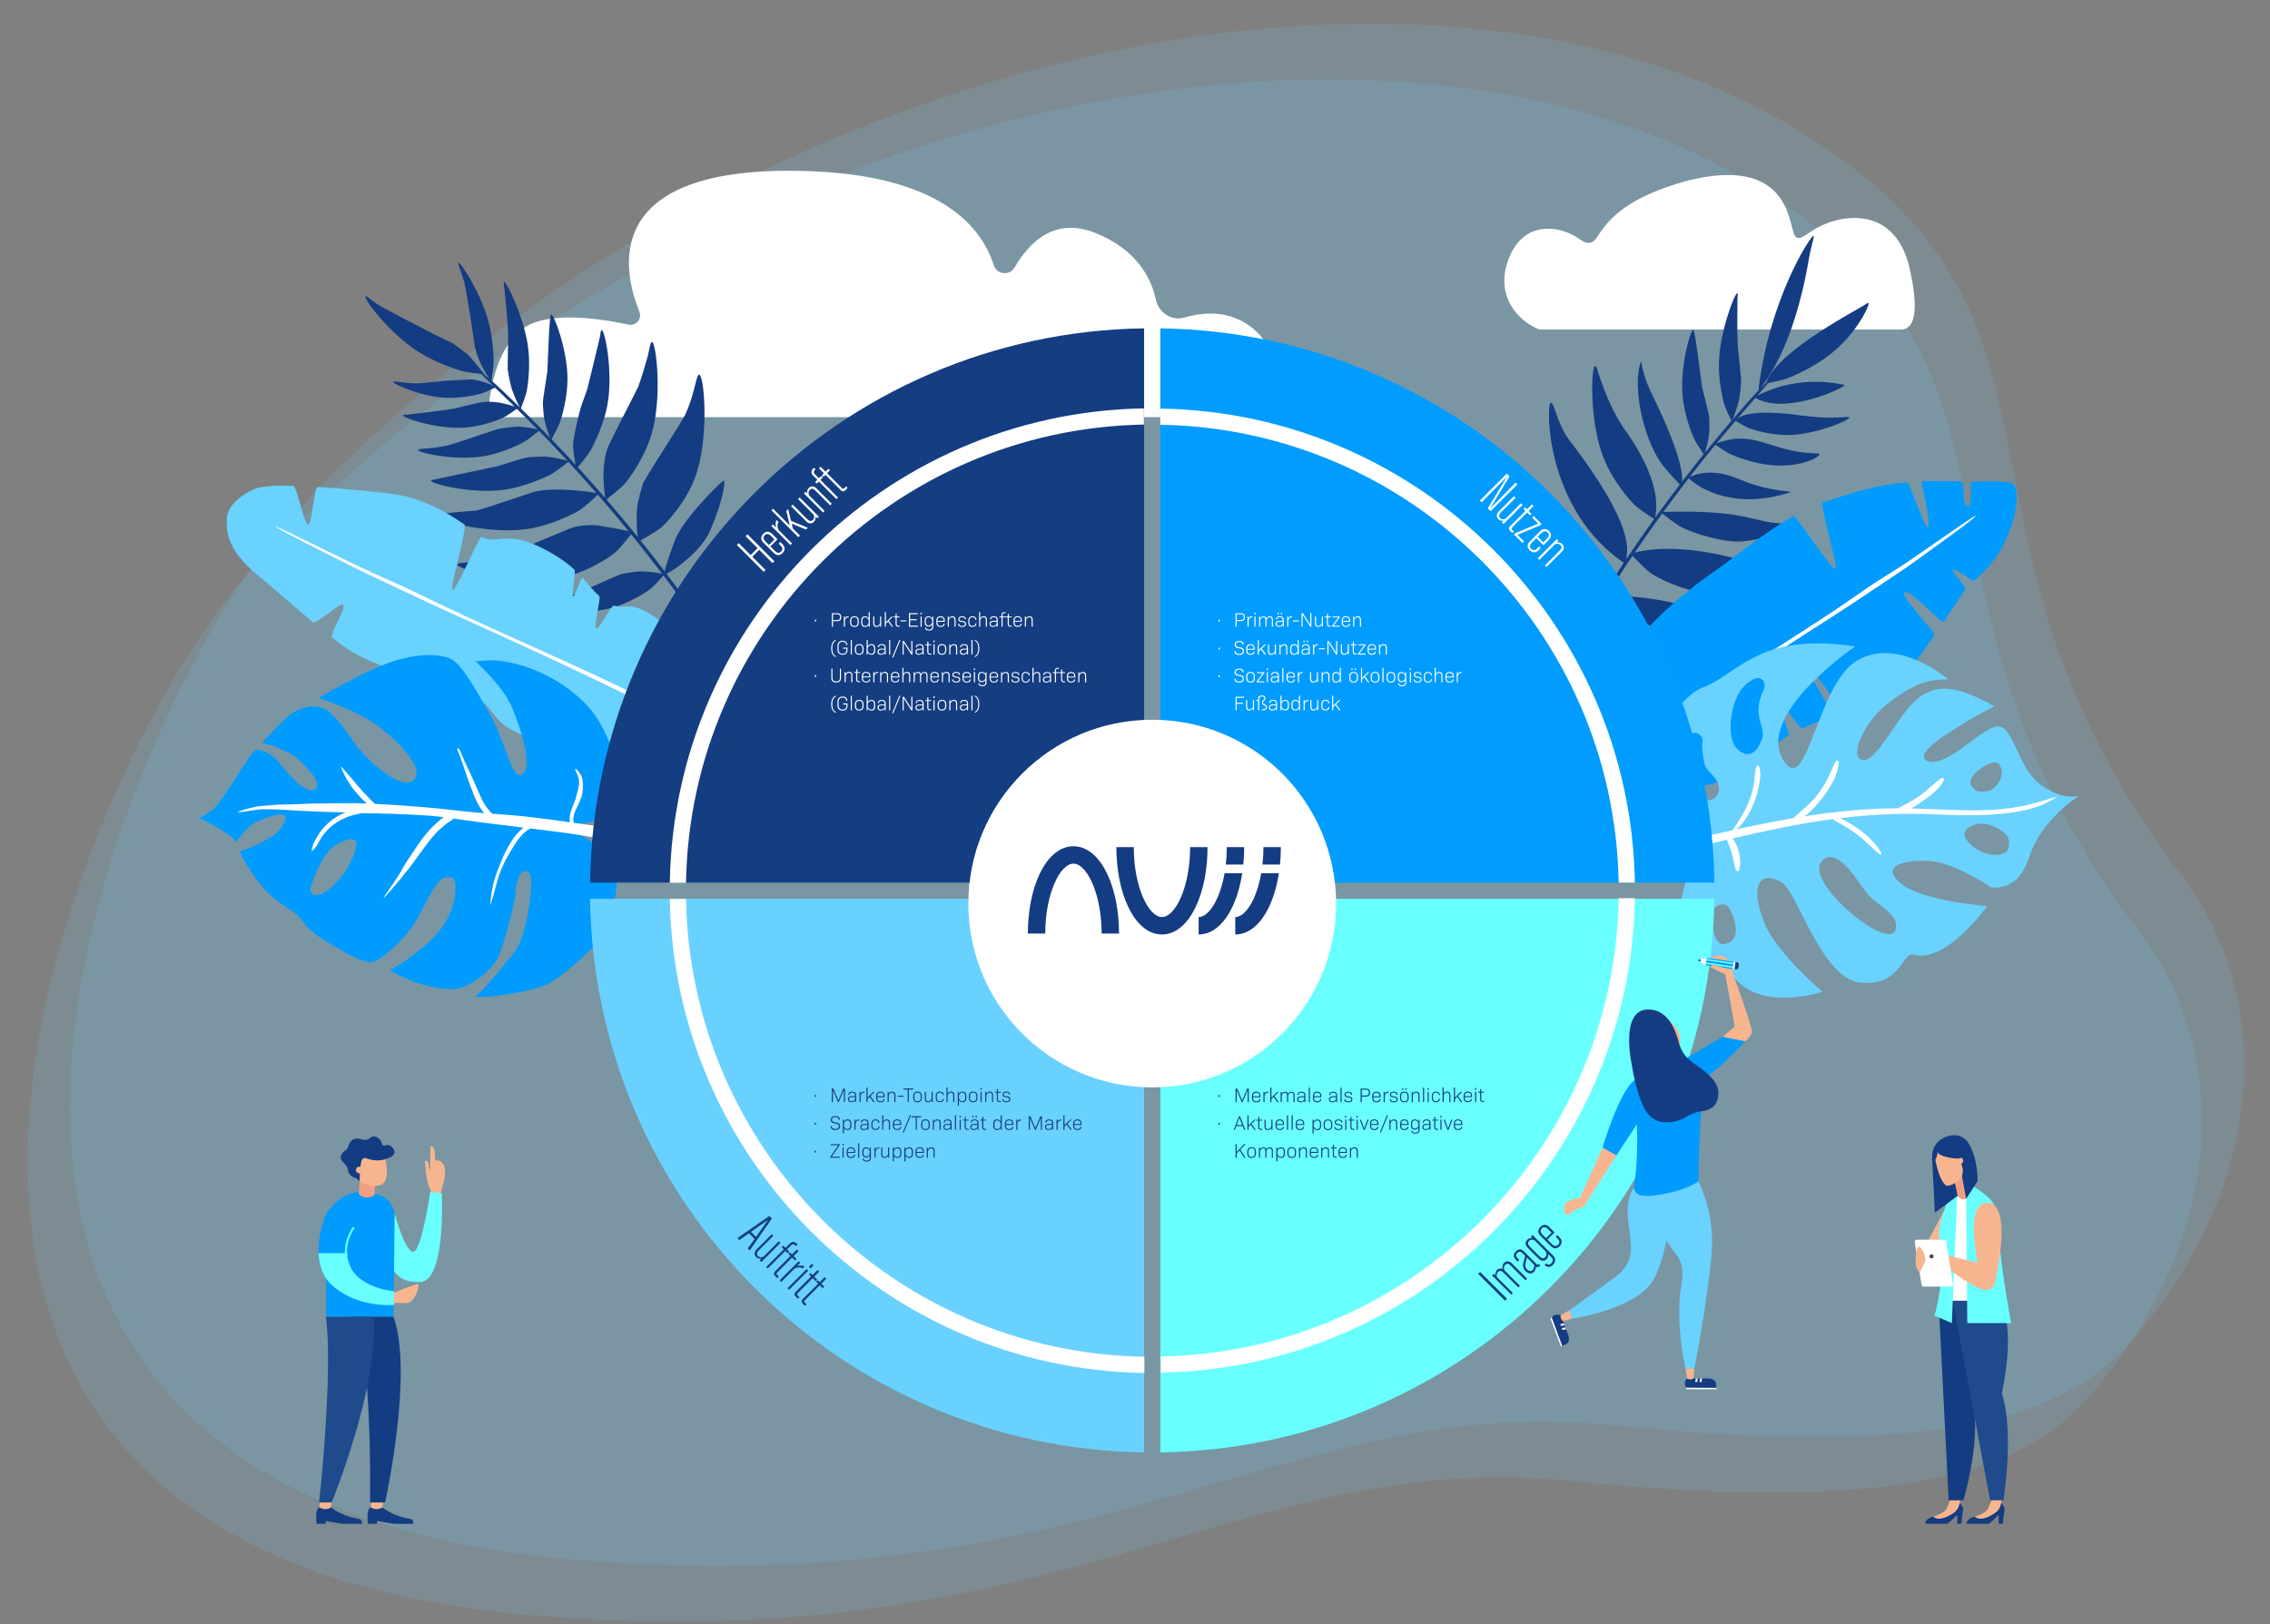 <?xml version="1.0" encoding="UTF-8"?>
<svg id="Ebene_2" data-name="Ebene 2" xmlns="http://www.w3.org/2000/svg" xmlns:xlink="http://www.w3.org/1999/xlink" viewBox="0 0 788.63 564.47">
  <rect x="0" y="0" width="788.63" height="564.47" fill="#808080" stroke="none"/>
  <defs>
    <style>
      .cls-1 {
        fill: none;
      }

      .cls-2 {
        clip-path: url(#clippath);
      }

      .cls-3 {
        fill: #f7b58f;
      }

      .cls-4 {
        fill: #fff;
      }

      .cls-5 {
        fill: #f29e85;
      }

      .cls-6 {
        fill: #69ffff;
      }

      .cls-7 {
        fill: #69d1ff;
      }

      .cls-8 {
        fill: #69d2ff;
      }

      .cls-9 {
        fill: #009bff;
      }

      .cls-10 {
        fill: #009cff;
      }

      .cls-11 {
        fill: #143c82;
      }

      .cls-12 {
        fill: #1f4a8c;
      }

      .cls-13 {
        fill: #143d82;
      }

      .cls-14 {
        fill: #4d4d4d;
      }

      .cls-15 {
        clip-path: url(#clippath-1);
      }

      .cls-16 {
        clip-path: url(#clippath-4);
      }

      .cls-17 {
        clip-path: url(#clippath-3);
      }

      .cls-18 {
        clip-path: url(#clippath-2);
      }

      .cls-19 {
        clip-path: url(#clippath-7);
      }

      .cls-20 {
        clip-path: url(#clippath-8);
      }

      .cls-21 {
        clip-path: url(#clippath-6);
      }

      .cls-22 {
        clip-path: url(#clippath-5);
      }

      .cls-23 {
        opacity: .15;
      }
    </style>
    <clipPath id="clippath">
      <rect class="cls-1" x="9.63" y="8.22" width="770" height="555.24"/>
    </clipPath>
    <clipPath id="clippath-1">
      <rect class="cls-1" x="9.63" y="8.22" width="770" height="555.24"/>
    </clipPath>
    <clipPath id="clippath-2">
      <rect class="cls-1" x=".63" y="20.6" width="773.29" height="543.87"/>
    </clipPath>
    <clipPath id="clippath-3">
      <rect class="cls-1" x="15.34" y="1.23" width="773.29" height="543.87"/>
    </clipPath>
    <clipPath id="clippath-4">
      <rect class="cls-1" x="9.63" y="8.22" width="770" height="555.24"/>
    </clipPath>
    <clipPath id="clippath-5">
      <rect class="cls-1" x="9.63" y="8.22" width="770" height="555.24"/>
    </clipPath>
    <clipPath id="clippath-6">
      <rect class="cls-1" x="9.63" y="8.22" width="770" height="555.24"/>
    </clipPath>
    <clipPath id="clippath-7">
      <rect class="cls-1" x="9.63" y="8.22" width="770" height="555.24"/>
    </clipPath>
    <clipPath id="clippath-8">
      <rect class="cls-1" x="9.63" y="8.22" width="770" height="555.24"/>
    </clipPath>
  </defs>
  <g class="cls-2">
    <g class="cls-15">
      <g class="cls-23">
        <g class="cls-18">
          <path class="cls-8" d="m86.89,198.56c-53.81,57.53-183.85,338.64,97.23,362.68,185.29,15.84,247.01-58.26,361.51-46.61,117.39,11.95,158.91-3.98,181.33-30.59,50.01-59.36,45.12-122.35,16.91-159.49-94.81-124.79-22.15-197.36-141.56-264.36C475.41-11.01,240.66,34.16,86.89,198.56"/>
        </g>
      </g>
      <g class="cls-23">
        <g class="cls-17">
          <path class="cls-8" d="m101.61,179.19c-53.81,57.53-183.85,338.64,97.23,362.68,185.29,15.84,247.02-58.26,361.51-46.61,117.39,11.95,158.91-3.98,181.33-30.59,50.01-59.36,45.12-122.35,16.91-159.49-94.81-124.79-22.15-197.36-141.56-264.36C490.12-30.38,255.38,14.79,101.61,179.19"/>
        </g>
      </g>
      <path class="cls-4" d="m169.63,144.96h265.99s14.43-18.25,0-30.53c-7.96-6.78-17.36-6.08-24.19-4.08-4.45,1.3-8.89-1.7-9.86-6.24-1.62-7.5-6.6-17.32-20.92-23.12-14.09-5.71-23,3.01-28.15,11.96-1.69,2.95-6.21,2.5-7.23-.74-4.47-14.14-20.03-32.87-71.16-32.87-65.03,0-57.8,34.57-51.99,48.94,1.01,2.49-1.13,5.08-3.76,4.52-10.03-2.15-28.65-4.92-37,1.63-11.73,9.21-11.73,30.53-11.73,30.53"/>
      <path class="cls-4" d="m663.22,92.28c2.29,10.07,3.94,22.23-2.93,22.23h-125.48c-7.41-2.84-15.97-11.95-10.39-25.27,5.3-12.66,17.1-10.67,23.1-6.96,2.09,1.29,3.55,2.84,5.75,1.76,3.24-1.59,3.97-13.67,34.12-21.55,36.83-8.57,33.59,18.55,36.68,19.99,1.31.61,2.06.03,5.43-2.24,8.21-5.54,28.01-9.91,33.72,12.05"/>
      <path class="cls-11" d="m262.09,236.39h0c-6.06-5.92-11.6-12.37-16.86-19.04-4.65-5.89-9.09-11.92-13.62-17.89,1.25-.76,4.2-2.59,5.28-3.57,1.39-1.26,7.21-5.43,9.93-11.74,4.31-10.01,5.51-17.71,4.53-17.11-1.8,1.11-14.34,13.82-16.81,20.61-.38,1.04-3.63,9.47-3.57,10.96-1.1-1.45-2.21-2.89-3.32-4.33-1.69-2.17-3.39-4.33-5.11-6.48,1.7-.94,5.78-3.27,7.25-4.55,1.86-1.64,8.42-8.59,11.64-17.2,5.11-13.66,3.23-35.09,1.58-35.84-.15-.07-.28,0-.41.15-.9,1.15-1.59,7.56-4.65,13.97-.71,1.48-10.31,16.55-10.41,16.71-1.13,1.78-3.89,6.36-4,6.59l-.03.06c-.11.23-1.93,6.09-2.17,8.82l-.02.23c-.01.17-.03.34-.04.5-.26,3.74,0,7.22.26,9.32-3.54-4.39-7.16-8.72-10.85-12.99,1.07-.83,5.02-3.94,6.33-5.44,1.52-1.74,6.84-8.94,9.29-17.1,3.89-12.96,1.65-31.77.24-32.19-.47-.14-.74,1.24-1.18,3.46-.5,2.52-3.21,11.2-3.68,12.18l-.07.14c-.27.56-4.11,8.11-4.66,9.18-.07.13-.14.27-.21.4-1.65,3.21-5.38,10.73-5.47,10.95l-.28.77c-.82,2.4-1.18,5.02-1.3,7.48v.21c-.02.15-.02.3-.03.45-.12,3.91.34,7.4.63,9.04-.45-.52-.9-1.04-1.35-1.56-2.7-3.09-5.43-6.14-8.2-9.17.99-1.19,3.43-4.18,4.26-5.58,1.05-1.76,4.65-8.8,5.99-15.97,2.12-11.38-.85-26.11-1.96-26.13h-.07s-.06.06-.06.06l-.11.18c-.09.2-.15.51-.21.93-.04.25-.07.54-.11.86-.07.64-4.31,18.08-4.48,18.56-.17.48-1.31,3.69-1.71,4.83-.09.25-.18.5-.27.76-.05.13-.09.25-.13.38-.62,1.76-2.88,11.37-2.8,13.39v.17c.01.12.02.25.02.37.14,2.62.55,4.92.89,6.36-2.76-3-5.56-5.98-8.39-8.91.51-.93,2.38-4.35,2.91-5.82.62-1.71,2.6-8.44,2.63-14.94.05-10.32-4.76-22.8-5.7-22.64-.67.11-1.22,19.49-1.28,19.87-.03.18-.51,3.24-.7,4.45l-.04.24c-.25,1.59-.49,3.16-.69,4.62-.03.18-.11.96-.12,1.14v.05c-.02.19-.03.37-.03.56,0,0,.18,3.92.55,5.68l.03.15c.02.11.05.22.07.33.58,2.55,1.4,4.7,1.91,5.85-.72-.74-1.44-1.48-2.16-2.22-2.65-2.7-5.32-5.38-8.02-8.02.33-.85,1.7-4.42,2.01-5.94.36-1.73,1.35-8.54.51-15.13-1.33-10.46-7.55-23.13-8.42-22.98-.21.04.1,1.98.15,2.19.02.1,1.36,13.08,1.3,16.92,0,.23,0,.45-.01.68-.05,3.21-.12,6.73-.13,9.77,0,.18,0,.59.01.61,0,.18.01.37.03.55v.05c.01.19.74,4.53,1.33,6.33l.05.15c.04.11.07.22.11.33.93,2.71,2.06,4.97,2.67,6.09-.68-.67-1.37-1.33-2.05-1.99-2.56-2.47-5.13-4.97-7.79-7.33.17-1.07.71-4.58.75-6.05.04-1.74-.17-8.52-1.84-14.67-2.65-9.76-9.65-20.53-10.35-20.18-.19.09,0,.74.35,1.8.44,1.3,1.15,3.24,1.8,5.56.23.83,1.91,10.89,2.07,12.01.41,2.91,1.47,9.89,1.47,9.91.04.18.13.55.13.55.45,1.85,1.15,3.64,1.91,5.23l.06.14c.05.1.09.19.14.29.99,2.03,2.05,3.71,2.75,4.75-.58-.5-1.17-1-1.76-1.48h.06c-.49-.78-5.16-6.28-5.16-6.29-.13-.13-.27-.26-.4-.39l-.1-.09-.15-.14c-.4-.38-4.95-3.75-5.05-3.81-.12-.07-3.99-1.95-5.44-2.63-.97-.45-19.68-10.07-21.33-11.32-1.64-1.24-2.8-2.18-3.37-2.4-.16-.06-.27-.07-.34,0l-.03.05c-.34,1.13,8.49,12.75,18.11,18.98,6.18,4,13.72,6.44,15.71,6.95,1.49.38,4.98.8,6.64.98,0,.09.03.2.12.3.85.87,1.71,1.71,2.58,2.55.4.39.81.78,1.21,1.17-1.03-.47-2.65-1.13-4.52-1.62h0c-.13-.04-.26-.07-.4-.1l-.1-.02-.14-.03c-.39-.09-1.98-.38-2.11-.39-.04,0-8.33.38-9.1.46-.58.06-7.49.76-7.62.77-.51.04-1.9.13-2.02.14-2.09.04-3.98-.16-5.46-.34-1.48-.18-2.55-.35-2.98-.28-.12.02-.19.06-.21.13v.05c.22.87,10.07,5.1,18.35,5.47,5.32.24,10.89-1.07,12.3-1.5,1.15-.35,3.77-1.59,4.71-2.04,2.27,2.19,4.53,4.37,6.78,6.58-1.19-.42-3-.96-5.06-1.32-.1-.02-.2-.04-.3-.05l-.14-.02c-.14-.02-.29-.04-.43-.06-1.55-.22-3.21-.31-4.83-.14h-.02c-.17.02-.34.04-.51.06h-.05c-.16.03-.33.06-.49.09h-.05c-.17.04-.33.07-.5.11-.96.22-1.97.45-3.01.69-1.66.39-3.37.8-5.01,1.2-.21.05-.41.1-.61.15-1.42.34-15.6,2.09-16.04,2.09-.12,0-1.01.01-1.24.04-.29.04-.45.11-.45.23-.02.94,12.06,4.91,21.51,4.24,5.95-.42,11.85-2.76,13.33-3.47,1.16-.56,3.68-2.32,4.7-3.04,2.42,2.37,4.82,4.76,7.19,7.17-1.21-.32-3.38-.79-5.89-.97-.11,0-.21-.01-.32-.02h-.15c-1.77-.1-7.09.72-7.26.77-.4.13-1.98.65-2.2.72-.43.14-3.85,1.28-4.29,1.43-.22.07-3.77,1.27-4.18,1.41-.1.03-.2.07-.3.1-.17.06-2.73.91-2.82.94-.69.23-1.31.43-1.86.6-.14.04-.27.09-.4.12-.64.2-1.15.34-1.5.43-1.04.25-4.1.74-4.4.77-.3.04-1.42.15-1.69.18-.53.05-1.9.16-2.1.18-1.29.11-2.07.21-2.07.49,0,.98,12.84,3.82,22.82,2.13,6.29-1.07,12.49-4.13,14.05-5.03,1.28-.74,4.1-3,5.06-3.77,1.25,1.28,2.5,2.56,3.74,3.86,2.07,2.17,4.12,4.35,6.16,6.55-1.26-.39-3.88-1.09-6.98-1.39-.12-.01-.24-.02-.37-.03l-.17-.02c-2-.16-6.32.23-6.33.23-.2.04-1.06.22-1.26.27h-.05c-.2.07-2.73.82-3.84,1.16-.12.04-4.34,1.35-4.62,1.44-.19.06-.38.12-.57.18-.07.02-21.61,4.58-21.8,4.6-.15.01-1.07.15-1.19.2l-.11.05-.08.06-.06.13c-.04,1.12,14.37,4.77,25.71,3.12,7.14-1.04,14.26-4.37,16.05-5.35,1.55-.85,5.08-3.58,5.99-4.29,3.31,3.59,6.57,7.22,9.78,10.9-1.62-.53-15.19-2.28-21.71-.48-.29.08-7.17,2.37-7.35,2.43-.29.1-6.26,2.08-6.51,2.16-.25.08-3.86,1.24-3.95,1.27-.19.06-2,.59-2.13.62-.25.07-14.61.93-14.47,1.94.19,1.44,18.46,6.41,31.88,4.51,8.46-1.19,16.41-5.34,18.37-6.57,1.67-1.05,5.29-4.38,6.33-5.35,1,1.16,2,2.31,3,3.47,2.6,3.04,5.16,6.11,7.69,9.21-2-.62-10.89-2.05-10.89-2.05-2.53-.16-5.15-.07-7.59.5,0,0-1.34.37-1.57.45-.02,0-11.08,4.61-11.37,4.74-.59.25-5.42,2.31-5.58,2.38-1.42.6-9.15,3.42-9.87,3.58-5.02,1.11-9.54,1.11-11.54,1.45-.1.02-.18.03-.27.05-.25.05-.45.12-.58.19-.18.1-.26.22-.22.38.48,1.77,21.39,7.31,35.73,4.55,9.03-1.73,16.96-7.08,18.88-8.66,1.53-1.26,4.55-5.03,5.72-6.51,3.37,4.15,6.68,8.36,9.93,12.61.29.38.57.75.85,1.12-1.4-.31-4.02-.76-6.96-.82-.12,0-.24,0-.37,0h-.17c-1.99,0-6.48.85-6.67.91l-.05.02c-.18.06-2.17.88-2.71,1.11-.11.05-4.35,1.93-4.69,2.08-.31.14-11.03,4.84-11.13,4.88-.2.07-11.64,1.89-11.46,2.71.26,1.15,15.29,3.74,25.92,1.15,6.69-1.63,12.75-5.62,14.23-6.77,1.19-.93,3.61-3.64,4.52-4.67,5.43,7.16,10.73,14.41,16.39,21.4,4.66,5.76,10.08,12,15.48,17.06,1.83.05,1.29-.97-.3-2.08"/>
      <path class="cls-8" d="m78.89,179.42c-.54,5.32.17,11.75,10.45,20.28,5.69,4.72,12.84,11.05,19.44,16.57.86.72,9.55-6.9,10.39-6.21,1.43,1.17-5.02,10.6-3.69,11.63,2.48,1.92,4.75,3.55,6.66,4.72,8.14,4.98,22.2,8.94,35.04,12.31,12.84,3.37,12.69,9.64,18.82,13.86,2.84,1.96,13.89,6.56,14.85,6.93,3.77,1.48,15.03-9.11,16.4-8.39,0,0-7.29,10.01-6.48,10.12,4.59.65,6.5.49,12.45.24,11.21-.47,28.18-9.63,28.18-9.63,0,0-.07-26.75-12.08-36.05-9.99-7.73-11.61-3.86-16.03-5.36-.89-.3-5.07,8.71-6.28,7.83-.71-.52,1.81-10.58,1.21-11.11-1.99-1.78-4.04-4.29-5.83-6.33-.53-.6-2.72,6.96-3.31,6.35-.52-.54,1.1-8.65.49-9.21-2.86-2.64-6.76-5.45-13.1-8.39-10.66-4.95-14.84-.3-19.15-3.07-.74-.48-8.97,19.28-10.15,18.42-.91-.66,5.31-21.88,4.16-22.68-6-4.15-15.14-9.6-26.25-10.8-7.32-.79-16.41-1.71-24.68-2.24-1.33-.08-2.01,13.2-3.28,13.14-1.64-.08-3.84-13.5-5.35-13.54-6.01-.14-10.83.1-13.04,1.01-5.9,2.43-9.52,6.58-9.83,9.6"/>
      <path class="cls-4" d="m269.58,265.52c-17.14-8.98-35.46-17.79-52.92-26.21-23.75-11.47-48.04-21.51-71.69-33.16-7.1-3.5-13.12-5.85-20.77-9.53-6.62-3.19-28.46-13.98-28.59-13.75-.28.5,20.12,10.65,27.16,14.21,5.81,2.94,10.79,5.16,17.2,8.2,11.9,5.66,24.21,11.13,36.21,16.61,23.88,10.89,47.52,22.3,70.87,34.2,6.9,3.52,13.77,7.08,20.62,10.69,2.51,1.04,2.87-.43,1.91-1.25"/>
      <path class="cls-9" d="m191.12,341.53c6.9-4.09,17.29-14.24,19.47-17.71,1.72-2.74,3.1-11.38,3.63-15.65,1.35-10.97-11.18-17.36-13.78-18.56-1.23-.57-1.69-1.24-1.82-1.82-.15-.64.33-1.25.99-1.3,3.04-.22,13.47-1.44,15.09-7.64,1.9-7.27-1.26-19.2-6.67-28.3-6.55-11.01-22.82-20.62-37.41-21.14l-5.49.39s9.59,8.45,12.76,16.06c3.53,8.49,7.51,21.68,3.19,23.41-3.52,1.41-5.42-11.84-11.45-22.11-6.03-10.26-9.79-17.34-14.13-18.67-4.33-1.33-10.72-1.35-19.59,1.54-8.87,2.89-25.27,12.53-25.27,12.53,0,0,13.37,4.15,21.19,10.08,5.81,4.42,16.11,14.28,11.95,18.36-4.16,4.07-15.75-6.36-20.02-12-2.62-3.46-7.45-11.42-11.59-12.93-4.15-1.51-9.13.17-12.34,3.04-3.2,2.87-8.72,9.02-8.72,9.02,0,0,8,1.97,11.86,5.21,3.13,2.63,9.19,8.65,6.55,10.83-2.63,2.18-8.44-3.92-11.76-8.26-3.32-4.34-7.82-6.05-9.31-5.06-1.5.99-9.1,13.96-12.52,18.33-3.05,3.89-6.75,5-6.75,5,0,0,11.48,5.73,12.32,7.76.84,2.03,2.89-4.33,8.08-6.54,5.19-2.21,8.32-2.87,9.38-1.88,1.06,1-1.46,5.23-4.27,7.04-2.8,1.81-8.94,4.87-11.51,5.25,0,0,6.11,13.15,15.22,18.73,9.11,5.58,5.43,6.62,13.64,11.79,8.22,5.17,14.13,8.23,17.06,8.04,2.93-.18,11.22-7.61,14.9-13.51,3.68-5.9,7.08-15.04,10.61-15.93,3.07-.77,3.7.89,3.63,4.25-.07,3.52-1.43,10.82-8.8,17.76-7.37,6.94-14.05,10.14-14.05,10.14,0,0,3.92,2.58,9.16,4.33,5.23,1.75,7.6,2.07,12.33,2.36,4.74.28,14.26-5.81,16.69-12.32,2.42-6.52,5.39-18.1,5.49-20.91.1-2.88,1.32-7.97,3.32-7.85,2.11.13,2.45,2.59,1.98,7.62-.8,8.77-2.79,16.93-6.04,21.06-3.25,4.13-10.88,13.39-12.94,14.71-2.06,1.32,19.28-.76,25.72-4.58m-70.92-38.98c-1.94,3.12-5.81,6.74-8,7.92-1.77.95-4.55.98-4.31-1.7.06-.65,2.72-9.39,7.01-13.69,2.33-2.33,7.17-4.3,8.58-2.95,1.41,1.34-1.49,7.53-3.29,10.42"/>
      <path class="cls-4" d="m156.05,285.57c-.92.62-1.79,1.34-2.62,2.05-1.66,1.42-3.09,3.06-4.43,4.78-1.46,1.89-2.85,3.85-4.26,5.78-.84,1.15-1.65,2.31-2.51,3.44-.41.54-.9,1-1.32,1.53-.46.59-.91,1.19-1.37,1.79-.96,1.25-6.53,7.64-6.35,7.26.62-1.3,1.58-2.47,2.38-3.66.79-1.17,1.62-2.34,2.37-3.54.8-1.27,1.62-2.53,2.31-3.86.65-1.25,1.52-2.41,2.29-3.59,2.62-3.99,5.24-8.05,8.83-11.28.83-.74,1.86-1.74,2.81-2.31-9.18-1.21-27.85-1.37-28.47-1.4-.47.12-.94.24-1.42.32-.97.18-1.93.42-2.86.74-1.9.66-3.79,1.61-5.4,2.8-1.61,1.2-3.01,2.65-4.14,4.3-.55.8-1.04,1.64-1.46,2.52-.43.9-2.14,2.9-2.13,2.45.05-1.61.94-3.26,1.7-4.62.82-1.46,1.83-2.8,2.98-4.02,1.97-2.09,4.36-3.69,7.04-4.72-2.17-.08-4.34-.15-6.51-.2-2.33-.06-4.65-.16-6.97-.29-2.32-.13-4.65-.18-6.96-.37-2.63-.21-5.24-.24-7.88-.27-2.64-.03-6.67,1.04-9.31,1.03-.47,0,5.71-2.01,8.04-2.12,2.37-.11,4.65-.51,7.02-.52,6.88-.05,8.6-.41,14.44-.41,5.19,0,10.38-.22,15.57.02l-.14-.12c-1.33-1.13-2.54-2.45-3.67-3.78-2.27-2.67-4.04-5.71-5.26-8.96-.2-.52,4.6,5.11,6.74,7.68,1.08,1.29,2.26,2.46,3.42,3.67.54.56,1.09,1.11,1.65,1.64,3.32.17,6.64.38,9.96.61,2.6.18,10.46.82,11.78.97,1.41.16,13.92,1.55,16.28,1.67-.98-1.14-1.78-2.46-2.45-3.77-.91-1.78-1.58-3.65-2.28-5.51-.75-2-1.46-4.02-2.13-6.05-.4-1.21-.8-2.41-1.25-3.6-.41-1.1-.89-2.21-1.22-3.34-.09-.31.38-.45.53-.17.97,1.82,1.66,3.8,2.56,5.67.9,1.87,1.8,3.74,2.63,5.63.78,1.75,1.51,3.52,2.3,5.27.74,1.63,1.59,3.22,2.76,4.6.44.51.9,1.01,1.41,1.46,4.64.3,9.29.69,13.91,1.24,4.35.52,8.69,1.09,13.02,1.71-.4-1.99.33-4,1.08-5.81.43-1.03.87-2.05,1.08-3.15.21-1.06,1.08-2.96,1.03-5.25-.04-1.76-1.28-3.32-1.37-4.37-.04-.45,1.76,1.54,2.13,2.44.4.98.49,2.02.53,3.08.04.96-.01,1.91-.16,2.86-.16,1.03-.53,1.99-.92,2.95-.76,1.89-1.98,3.68-2.22,5.76-.06.56-.05,1.13.07,1.68.53.08,1.07.15,1.6.23,5.28.78,10.57,1.46,15.84,2.28,2.93.46,5.86.99,8.78,1.55,1.62.31,3.27.59,4.86,1.04.69.19,1.39.37,2.06.63.45.17.93.31,1.35.57.38.24.64.54.91.88.58.71.4,1.7-.4,2.13-.71.38-1.34.49-2.16.45-.72-.03-1.42-.1-2.14-.19-1.27-.16-2.53-.4-3.79-.65-2.64-.53-5.3-1.01-7.94-1.54-5.25-1.06-10.51-2.08-15.8-2.95-5.23-.86-10.5-1.51-15.75-2.16-.81-.1-1.62-.2-2.43-.3-.17.09-.34.19-.5.29-1.94,1.17-3.41,2.98-4.63,4.84-2.69,4.13-4.99,8.2-6.3,12.96-.75,2.73-2.5,9.13-2.47,8.62.11-2.68.52-5.34,1.17-7.93.66-2.58,1.69-5.02,2.68-7.48.96-2.4,2.11-4.71,3.51-6.88,1.14-1.77,2.5-3.43,4.19-4.7-3.67-.45-7.34-.9-11.01-1.36-2.99-.38-5.99-.72-8.97-1.18-1.45-.22-2.9-.41-4.35-.62-.08.09-.17.17-.26.25-.4.34-.85.64-1.29.93"/>
    </g>
    <polygon class="cls-3" points="675.38 420.76 669.29 432.23 676 431.91 676.47 420.39 675.38 420.76"/>
    <polygon class="cls-4" points="684.94 415.68 679.32 415.67 676.99 452.02 687.06 452.02 684.94 415.68"/>
    <g class="cls-16">
      <path class="cls-11" d="m695.26,522.38s1.39,1.09,1.14,2.49c-.26,1.39-.61,4.65-.61,4.65h-1.43l.04-3.04c0-.2-3.07,3.04-3.58,3.04h-7.56s-.5-2.05,3.94-2.71c4.44-.66,8.07-4.43,8.07-4.43"/>
      <path class="cls-3" d="m691.99,521l-1.03,2.67c-.25.73-.74,1.35-1.4,1.77-.72.46-1.85,1.1-3.53,1.6,2.06,1.75,5.32-.08,7.2-1.37.91-.63,1.56-1.57,1.83-2.65l.43-2.02h-3.5Z"/>
      <path class="cls-11" d="m680.86,522.38s1.39,1.09,1.14,2.49c-.26,1.39-.61,4.65-.61,4.65h-1.43l.04-3.04c0-.2-3.06,3.04-3.58,3.04h-7.56s-.5-2.05,3.94-2.71c4.44-.66,8.07-4.43,8.07-4.43"/>
      <path class="cls-3" d="m677.58,521l-1.03,2.67c-.25.73-.74,1.35-1.4,1.77-.72.46-1.85,1.1-3.53,1.6,2.06,1.75,5.33-.08,7.2-1.37.91-.63,1.56-1.57,1.83-2.65l.43-2.02h-3.5Z"/>
      <path class="cls-11" d="m689.25,452.02s.95,5.43-4.49,32.14c4.4,13.92-2.64,37.2-2.64,37.2h-5.13l-3.5-69.34h15.76Z"/>
      <path class="cls-6" d="m679.93,415.68l-1.82,44.1-6.04-2.59s2.72-8.28,2.46-19.78c.92-8.32-3.79-3.93,1.99-19.95,2.15-1.79,3.42-1.79,3.42-1.79"/>
      <path class="cls-5" d="m679.14,411.13l.71,3.72c.31,1.64,2.17,2.45,3.58,1.56l2.48-1.56-4.43-10.01-2.34,6.28Z"/>
      <path class="cls-12" d="m694.19,452.02s6.73,5.43,1.29,32.14c4.4,13.92.52,37.2.52,37.2h-4.61l-12.97-69.34h15.76Z"/>
      <path class="cls-6" d="m684.94,411.94s5.68,3.19,7.44,6.04c1.68,2.72,2.27,8.9,2.43,14.4.22,7.56,3.87,27.4,3.87,27.4h-15.22l-.38-43.21,1.86-4.63Z"/>
      <path class="cls-11" d="m673.73,399.97c3.44-.87,6.75,2.66,6.75,2.66l2.59,13.95,3.98-6.14s.23-8.34-3.62-13.86c-2.76-3.35-8.05-2.38-10.72.87-1.3,1.58-1.57,3.76-1.45,5.78.17,2.7.93,18.19.93,18.19l7.89-5.84s-.19-1.58-.94-4.44c-1.3-4.93-7.72-10.57-5.41-11.15"/>
      <path class="cls-3" d="m681.52,402.42c-.51-.21-1.17.14-1.47.77-.3.63-.14,1.31.37,1.51.51.21,1.17-.14,1.47-.77.3-.63.14-1.31-.37-1.51"/>
      <path class="cls-3" d="m677.82,411.78c-.64.24-1.27.37-1.68.22-2.99-2.17-4.07-10.84-4.07-10.84l2.37-2.52,4.72,1.04,2.33,5.16c.62,1.38.55,2.97-.19,4.29-.88,1.19-2.07,2.14-3.47,2.65"/>
      <path class="cls-11" d="m672.95,399.79c.25,2.62,7.54,2.84,7.54,2.84l.38-3.55-4.25-2.34-3.37,2.03s-.34.59-.3,1.03"/>
      <path class="cls-11" d="m673.1,400.3c.24.98-.75,2.68-.75,2.68l-.58-1.05.02-.91.57-.71s.49-.99.74-.01"/>
      <path class="cls-3" d="m690.83,417.98c7.36.86,3.89,19.86,2.3,27.66-.39,1.92-2.35,3.09-4.22,2.5-6.41-2.02-15.77-10.41-15.77-10.41l1.48-1.87,12.44,2.9s-4.77-21.78,3.77-20.78"/>
      <path class="cls-4" d="m676.1,431.4l2.4,14.89c.07.43-.26.82-.7.82h-9.52c-.35,0-.65-.25-.7-.6l-2.36-14.89c-.07-.43.27-.82.7-.82h9.48c.35,0,.64.25.7.6"/>
      <path class="cls-3" d="m665.53,437.99c-.06-.52-.01-.85.17-1.93.23-1.41.17-3.61,1.6-2.51,1.36,1.71,1.52,3.52,1.52,3.52.28,1-.34,2.39-.91,3.14l-.99,2.15s-1.71-1.99-1.39-4.37"/>
      <path class="cls-14" d="m671.76,436.59c0,.4-.33.73-.73.73s-.73-.33-.73-.73.33-.73.73-.73.73.32.73.73"/>
      <path class="cls-11" d="m132.84,523.81s2.49,2.31,8.18,3.76c1.25.32,2.6-.11,2.6,1.96h-6.9l-5.74-.99v.99h-3.1s-.86-5.07.95-5.72h4.01Z"/>
      <path class="cls-3" d="m133.24,520.17l-.4,3.64c-1.13.78-2.62.83-3.79.13l-.21-.13.11-3.64h4.3Z"/>
      <path class="cls-11" d="m115.01,523.81s2.49,2.31,8.18,3.76c1.25.32,2.6-.11,2.6,1.96h-6.9l-5.74-.99v.99h-3.1s-.86-5.07.95-5.72h4.01Z"/>
      <path class="cls-3" d="m115.41,520.17l-.4,3.64c-1.13.78-2.61.83-3.79.13l-.21-.13.11-3.64h4.3Z"/>
      <path class="cls-3" d="m149.36,407.22c-.46,1.01-.52,2.15-.19,3.21l.59,4.16.71.48,2.66,1.1c-.29-.82,0-1.67,0-1.67l1.17-4.31s1.82-7.26-3.12-6.96c.03-5.92-1.62-4.94-1.62-4.94l-.11,5.12-.08,3.8Z"/>
      <path class="cls-6" d="m137.09,421.61s3.45,13.16,6.39,13.4c2.94.24,6-20.85,6-20.85l4,.48s1.55,30.32-7.42,30.87c-8.97.55-10.16-6.15-10.16-6.15l1.18-17.75Z"/>
      <path class="cls-9" d="m136.72,457.59h-23.47v-35.64c6.71-10.23,15.06-7.44,15.06-7.44,0,0,7.6.14,8.78,7.11,0,5.04-.38,35.98-.38,35.98"/>
      <path class="cls-5" d="m124.96,410.31l-.32,4.61.15.14c1.51,1.44,3.88,1.47,5.43.08l.07-3.47-5.34-1.36Z"/>
      <path class="cls-3" d="m123.27,400.67l.39,7.63c.76-.03,1.2.78,1.06,1.5.08.17.12.37.13.56,1.32.94,3.71,2.17,6.8,1.58,4.82-.92,1.91-10.25,1.91-10.25l-10.28-1.01Z"/>
      <path class="cls-11" d="m120.84,406.4c-.04-.56-.8-1.74-1.22-2.11-2.73-2.36-.29-4.09.58-4.65.96-.62.77-2.35,2.01-3.33,1.9-1.48,3.72.05,4.94-.17,1.21-.22,1.97-1.84,3.73-.98,1.76.86,1.57,2.24,2.14,2.83.57.58,1.6-1.03,3.33.81,2.62,2.81-2.52,4.01-2.52,4.01,0,0-2.81,1.16-6.53-.3-.51-.2-1.12-.09-1.44.35-.89,1.22-.9,7.58-.9,7.58l-1.24-1.03s-2.71-.45-2.87-3.01"/>
      <path class="cls-3" d="m123.74,407.02c.25.6.93.89,1.53.64.6-.25.89-.93.64-1.53-.25-.6-.93-.88-1.53-.64s-.89.93-.64,1.53"/>
      <path class="cls-9" d="m113.26,421.95s-7.03,16.23,1.94,24.53c8.97,8.29,21.16,6.88,21.16,6.88v-4.68s-11.01-.93-14.54-8.29c-3.53-7.36,1.41-13.73,1.41-13.73"/>
      <path class="cls-3" d="m135.64,452.72l5.62.12c2.28-.13,3.8-3.53,4.18-6.06.06-.38-.32-.68-.68-.56-1.91.66-6.81,2.4-8.08,3.19l-1.04,3.32Z"/>
      <path class="cls-11" d="m136.72,457.59c7,19.76-2.93,64.53-2.93,64.53h-5.22s.92-63.06-7.2-64.53h15.35Z"/>
      <path class="cls-6" d="m120.57,435.48c.07,1.54.43,3.2,1.25,4.91,3.53,7.36,15.11,8.34,15.11,8.34v4.72s-12.76,1.32-21.73-6.97c-3.25-3.01-4.4-7.06-4.54-11h9.9Z"/>
      <path class="cls-6" d="m120.62,436.19c-.25-.11-.49-.22-.74-.33-.42-5.44,2.76-9.54,2.8-9.59l.55.44c-.04.05-3.21,4.14-2.61,9.49"/>
      <path class="cls-3" d="m150.44,407.85s-1.29-.39-1.5-2.75c-.2-2.36-1.32-1.63-1.32-1.63,0,0,.58,9.31,2.07,9.66,1.48.35.75-5.28.75-5.28"/>
      <path class="cls-12" d="m129.81,457.59c1.9,24.23-14.58,64.53-14.58,64.53h-4.38s3.01-26.13,3.12-49.71c.02-5.1-.19-10.13-.73-14.82h16.57Z"/>
      <path class="cls-11" d="m528.93,247.41s0,0,0-.01c5.52-6.42,10.48-13.32,15.14-20.42,4.11-6.27,8.02-12.67,12.01-19.01-1.31-.65-4.4-2.22-5.57-3.1-8.7-6.35-12.37-12.16-15.62-18.2-5.16-9.6-7.03-17.16-6-16.65,1.9.95,12.78,11.88,18.55,19.07,5.21,6.38,9.15,16.48,9.22,17.98.97-1.54,1.95-3.07,2.93-4.6,1.49-2.31,3-4.61,4.53-6.9-27.28-18.64-26.98-54.7-25.41-55.59.14-.08.28-.03.42.12,1,1.07,2.43,8.3,6.29,13.13,23.63,30.8,19.66,38.9,19.58,41.02,3.15-4.68,6.37-9.31,9.67-13.89-1.13-.73-5.34-3.48-6.78-4.87-1.67-1.61-7.59-8.31-10.74-16.23-5-12.57-4.41-31.51-3.04-32.05.45-.18.84,1.17,1.48,3.35,4.57,13.86,9.62,19.67,10.26,20.69,12.15,18,9.33,26.96,9.18,28.62.4-.56.8-1.11,1.21-1.67,2.42-3.31,4.87-6.59,7.37-9.85-1.08-1.1-3.78-3.87-4.73-5.18-7.59-8.31-12.16-28.71-8.76-37.67,1.08,6.59,3.54,10.9,5.59,15.24,9.41,19.95,8.76,25.52,8.59,26.72,2.49-3.23,5.02-6.44,7.58-9.61-.59-.88-2.75-4.13-3.41-5.54-.77-1.65-3.33-8.18-3.92-14.66-.95-10.28,2.75-23.12,3.71-23.05.68.05,2.91,19.31,3.01,19.68.04.18.79,3.18,1.08,4.37.02.08.04.15.06.23.39,1.57.76,3.11,1.1,4.54.04.18.19.95.22,1.13,0,.02,0,.03,0,.05.03.18.05.37.08.55,0,0,.16,3.92-.06,5.71,0,.05-.01.1-.02.15-.01.11-.03.22-.04.33-.36,2.59-.99,4.8-1.39,5.99.65-.8,1.3-1.6,1.95-2.4,2.4-2.92,4.83-5.82,7.29-8.69-.4-.82-2.07-4.26-2.52-5.74-.51-1.69-2.09-8.39-1.83-15.03.41-10.54,5.5-23.7,6.39-23.62.22.02.07,1.98.04,2.19-.01.11-.22,13.15.18,16.96.02.22.05.45.07.68.33,3.19.7,6.7.98,9.72.02.18.04.59.04.61,0,.18.02.37.02.55,0,.02,0,.03,0,.05,0,.19-.34,4.58-.77,6.42-.01.05-.02.11-.04.16-.03.11-.05.22-.08.34-.69,2.78-1.62,5.13-2.13,6.3.62-.72,1.24-1.44,1.87-2.16,2.33-2.68,4.68-5.4,7.12-7.98,3.83-32.27,18.4-54.04,19.13-53.76.19.08.07.73-.19,1.82-.33,1.34-.87,3.33-1.31,5.7-5.47,32.88-16.32,44.42-16.94,45.52.53-.55,2-2.03,2-2.03,4.19-11.49,33.37-26.06,34.9-27.44.61-.48.83-.28.64.49-.53,1.76-4.48,10.28-13.52,17.33-5.8,4.53-13.11,7.61-15.04,8.3-1.45.51-4.89,1.23-6.53,1.56.02.09,0,.2-.09.31-.77.94-1.55,1.85-2.35,2.76-.37.42-.74.85-1.11,1.27,15.1-7.84,29.65-3.84,30.09-3.8.12.01.2.05.22.11,0,.01,0,.03,0,.05-.14.89-20.43,10.53-30.95,4.38-2.07,2.38-4.13,4.75-6.18,7.14,4.6-3.41,18.7-1.48,20.37-1.24.21.03,3.33.45,5.73.62,4.41.62,10.61.21,11.05.16.12-.01,1.01-.08,1.24-.07.29.01.45.07.47.2.1.93-11.59,5.94-21.06,6.1-5.97.1-12.05-1.72-13.59-2.3-1.21-.46-3.87-1.99-4.94-2.61-2.2,2.57-4.38,5.16-6.54,7.77,1.18-.43,3.3-1.08,5.78-1.48.11-.02.21-.03.32-.05.05,0,.1-.01.15-.02,9.17-.81,15.17,4.61,27.39,5.02,1.3,0,2.08.03,2.1.31.09.97-6.3,4.67-16.4,3.86-6.36-.52-12.81-3.03-14.43-3.79-1.34-.63-4.34-2.63-5.36-3.32-1.14,1.38-2.27,2.77-3.39,4.17-1.88,2.34-3.73,4.7-5.56,7.07.45-.19,6.49-3.83,17.03.65,11.28,4.81,19.69,4.04,17.81,4.65-18.45,5.99-30.81-.75-35.14-4.92-2.98,3.86-5.91,7.76-8.79,11.71,29.02-.81,30.82,3.6,41.23,4.03,10.41.43-8.66,6.65-16.01,6.26-8.53-.45-16.81-3.89-18.87-4.95-1.76-.9-5.65-3.9-6.77-4.78-.9,1.24-1.8,2.48-2.68,3.72-2.32,3.26-4.61,6.54-6.85,9.84,16.15-4.04,37.22,2.72,37.39,2.77,1.46.47,9.41,2.61,10.14,2.71,5.1.67,9.6.27,11.62.44.1,0,.19.02.27.03.25.03.46.08.6.14.19.08.28.2.25.36-.32,1.8-20.67,9.14-35.2,7.65-9.15-.94-17.52-5.58-19.57-6.98-1.63-1.12-4.97-4.61-6.27-5.99-3,4.43-5.93,8.91-8.79,13.42-.25.4-.5.8-.76,1.19,1.37-.43,4.33-1,11.27-.25,16.74,1.72,21.97,5.51,22.07,5.54.2.06,11.76.87,11.65,1.7-.16,1.17-14.91,5.06-25.72,3.41-6.81-1.04-13.19-4.48-14.76-5.5-1.26-.82-3.91-3.31-4.91-4.26-4.78,7.61-9.43,15.29-14.46,22.74-4.14,6.14-8.99,12.84-13.94,18.35-1.82.21-1.37-.85.12-2.1"/>
      <path class="cls-9" d="m699.58,168.46c3.06,4.12-.59,23.07-13.8,33.36-.58.45-6.07-4.68-7.3-3.47-.61.6,5.04,5.39,4.19,6.64-2.29,3.38-4.92,7.32-7.55,11.21-.48.71-11.55-11.78-13.55-10.31-1.48,1.09,11,14.04,10.46,14.83-3.3,4.78-6.38,9.09-8.57,11.66-6.28,7.4-14.74,11.45-23.23,14.91-.4.16-11-16.42-12.24-15.1-.59.63,9.43,16.23,8.63,16.55-3.58,1.42-7.12,2.81-10.44,4.37-.92.43-7.72-10.5-8.6-10.04-.7.37,4.51,12.13,3.83,12.53-2.86,1.67-5.46,3.58-7.68,5.91-7.1,7.43-16.33,11.6-32.01,13.11-.58.06-1.18.09-1.79.1-.3,0-4.44-9.91-4.75-9.92-.63-.01,2.55,9.87,1.89,9.82-9.9-.73-22.22-5.48-22.22-5.48,0,0-2.45-23.86,5.04-35.45,1.77-2.73,3.87-5.55,6.23-8.38.87-1.05,10.37,7.92,11.31,6.86.96-1.07-6.65-12.15-5.64-13.22,7.16-7.52,15.6-14.72,23.53-20.14,6.65-4.55,17.08-13.4,27.75-19.44.77-.44,13.3,18.95,14.55,18.39,1.4-.62-5.68-22.65-4.31-23.11,11.59-3.88,19.16-6.14,29.14-7.01.83-.07,6.23,15.95,7.15,15.62,2.1-.75-2.7-15.92-1.71-15.95,3.9-.14,8.26-.11,13.33.08,1.79.07-.3,8.92,2.78,8.44,1.17-.18.7-8.32.7-8.32,0,0,13.56-.84,14.87.93"/>
      <path class="cls-9" d="m595.32,198.82c6.65-4.55,17.08-13.4,27.75-19.44.77-.44,13.3,18.95,14.55,18.39,1.4-.62-5.68-22.65-4.31-23.11,11.59-3.88,19.16-6.14,29.14-7.01.83-.07,6.23,15.95,7.15,15.62,2.1-.75-2.7-15.92-1.7-15.95,3.9-.14,8.25-.11,13.33.08,1.79.07-.3,8.92,2.78,8.44,1.17-.18.7-8.32.7-8.32,0,0,13.56-.84,14.87.93.07.09.13.2.19.3-1.8,2.17-4.46,3.89-6.72,5.8,0,0-.02.01-.03.02-1.14.78-2.25,1.59-3.35,2.42-4.08,2.89-8.22,5.69-12.25,8.66-.3.23-.59.46-.87.71-.31.18-.62.39-.91.6l-2.07,1.53c-.74.54-1.38,1.16-1.93,1.83-.04.03-.08.06-.11.09-1.27.38-2.47.96-3.5,1.72-2.04,1.5-4.13,2.93-6.16,4.44-.49.36-.97.73-1.44,1.11-1.31.37-2.53.95-3.49,1.74-3.32,2.73-6.73,5.34-10.41,7.58-1.21.38-2.35.94-3.34,1.67-.04.03-.07.05-.11.08-1.73.81-3.16,1.85-4.31,3.19-4.94,3.58-9.97,7.03-15.06,10.39-23.12,15.27-47.47,28.97-68.67,46.88-.13-.05-.2-.07-.2-.07,0,0-2.45-23.86,5.04-35.45,1.77-2.73,3.87-5.55,6.23-8.38.87-1.05,10.37,7.91,11.31,6.86.96-1.07-6.65-12.16-5.64-13.22,7.16-7.52,15.6-14.72,23.53-20.14"/>
      <path class="cls-4" d="m587.99,244.27c19.42-13.42,39.78-25.2,59.05-38.82,5.78-4.09,10.88-6.86,17.13-11.16,5.42-3.73,21.99-15.35,22.19-15.09.42.57-14.97,11.43-20.67,15.59-4.71,3.43-8.84,6.03-14.09,9.59-9.76,6.62-19.96,13.04-29.87,19.44-19.72,12.75-39.05,26.09-57.95,40-10.65,7.84-21.16,15.85-31.53,24.04-1.11.88-2.31-.76-1.2-1.64,18.54-14.55,37.53-28.55,56.95-41.96"/>
      <path class="cls-8" d="m601.74,247.61c-.65,3.55-1.09,9.2,1.44,12.22,1.86,2.21,5.96,4.66,8.84-2.68,1.96-4.99-3.93-7.71.71-17.46,1.01-2.12-.54-4.93-3.06-3.84-4.77,2.06-7.04,6.9-7.93,11.76m-15.06,8.71c-1.02,3.63-.82,7.76-.37,11.46.4,3.28,1.19,7.81,4.32,9.65,3.07,1.8,6.98-.06,6.53-3.81-.42-3.57-3.28-4.54-4.84-7.61-.33-.65-1.27-6.49-.89-7.86.88-3.13-3.86-5-4.75-1.84m9.1,59.11c-2.6,2.3-.34,12.79,2.63,12.67,5.51-.23,4.64-5.87,4.51-6.57-.48-2.63-1.34-4.76-2.58-6.45-.95-1.3-3.13-.9-4.56.36m96.07-40.99c2.46-1.58,5.24-5.57,2.51-9-1.39-1.75-6.57,1.42-8.18,3.24-1.96,2.22-2.3,3.43-.28,5.67,1,1.11,4.74.87,5.96.09m-59.61,26.01c-2.92,7.95,22.82,29.11,26.08,23.13,2.33-5.25-5.56-8.68-8.74-12.08-3.18-3.4-7.06-10.89-11.35-12.92-3.19-1.74-5.29-.02-5.99,1.88m50.77-8.89c3.53,5.2,10.74,6.74,13.88,4.52,1.12-.79,1.49-4.17.48-5.56-1.57-2.14-8.87-6.95-13.94-2.54-1.11.96-1.21,2.4-.41,3.58m-91.09-52.81c7.12-2.6,14.18-10.68,26.47-13.72,12.29-3.04,26.07-.37,26.07-.37,0,0-35.91,24.4-24.4,40.28,7.9,10.89,11.25-26.79,24.76-35.21,14.31-8.93,32.04,6.37,32.04,6.37,0,0-5.12-.29-9.85,1.56-5.89,2.31-11.88,7.09-14.67,9.99-5.03,5.23-9.92,15.26-5.28,16.47s12.58-16.14,19.15-21.38c6.57-5.23,13.49-4.61,26.66,2.69,0,0-30.07,15.36-23.64,18.82,6.43,3.46,19.43-11.79,24.89-11.85,5.47-.06,6.86,14.77,15.08,20.48,8.22,5.71,13.25,3.55,13.25,3.55,0,0-13.2,8.06-17.43,21.23s-13.52,10.56-13.52,10.56c0,0-12.33-8.37-20.79-8.99-8.46-.62-17.91,1.38-10.43,7.69,7.47,6.31,30.07,7.92,30.07,7.92,0,0-14.2,20.1-25.56,16.88-3.98-1.13-4.26,11.1-18.43,9.75-13.46-1.28-21.81-31.14-27.14-34.66-6.03-3.98-12.17-1.62-6.48,13.38,4.1,10.81,20.42,24.45,20.42,24.45,0,0-19.54,6.49-29.48-3.63-7.12-7.25-19.47-5.19-19.6-26.31-.07-11.16,10.17-21.42,10.17-21.42-1.27-.83-16.91-7.38-18.52-23.26-1.61-15.88,9.06-28.67,16.18-31.27"/>
      <path class="cls-4" d="m544.08,300.46c7.42-1.04,14.79-2.39,22.05-3.92,11.97-2.52,23.88-5.42,35.83-8.04.91-1.33,1.74-2.74,2.6-4.08,1.2-1.86,2.24-3.83,3.05-5.89.73-1.85,1.28-3.78,1.64-5.74.39-2.08.23-4.42.98-6.4.13-.34.71-.5.88-.09.75,1.83.45,3.96.13,5.88-.35,2.12-.89,4.2-1.65,6.2-.89,2.34-2.02,4.61-3.45,6.67-.89,1.28-1.82,2.25-2.87,3.15,6.58-1.43,13.17-2.76,19.79-3.89,2.75-2.67,5.86-4.93,8.26-8.02,1.35-1.74,2.54-3.6,3.55-5.56,1.05-2.03,1.75-4.2,2.91-6.17.28-.47,1.02-.23,1.01.31-.17,4.65-3.31,9.43-6.11,12.97-1.61,2.03-3.56,4.21-5.8,5.85,10.75-1.69,21.58-2.79,32.57-2.81.97-.66,2.06-1.1,3.1-1.65,1.58-.84,3.11-1.78,4.56-2.82,2.61-1.87,4.8-4.34,7.48-6.07.51-.33.95.33.74.78-1.45,2.97-4.45,5.22-7.1,7.06-1.27.88-2.73,1.91-4.26,2.75,8.16.19,16.32.81,24.49.62,4.43-.1,8.88-.44,13.24-1.26,4.37-.81,8.63-2.2,12.88-3.46.04-.01.05.04.02.06-6.17,4.35-14.06,5.54-21.44,6.09-8.06.61-16.14.17-24.21-.09-9.97-.31-19.82.24-29.63,1.43.24.11.48.22.71.34,1.73.86,4.41,2.5,5.96,3.64,2.95,2.18,5.87,4.86,7.6,8.14.21.4-.3.71-.61.44-2.83-2.43-5.36-5.13-8.38-7.34-1.36-.99-2.79-1.89-4.25-2.73-.82-.47-1.67-.89-2.49-1.36-.4-.23-.74-.52-1.06-.82-5.79.77-11.56,1.74-17.33,2.9-5.86,1.17-11.69,2.47-17.52,3.82,2.24,2.97,3.13,7.76,2.33,10.9-.18.69-1.1.54-1.28-.04-.66-2.09-.9-4.31-1.55-6.4-.42-1.35-1.04-2.65-1.49-3.99-18.3,4.29-36.53,9-55.1,11.7-4.73-.64-2.5-2.47-.78-3.09"/>
      <path class="cls-7" d="m397.48,312.33h-192.49c1.55,105.6,86.88,190.89,192.49,192.38v-192.38Z"/>
      <path class="cls-13" d="m321.99,402.31h.39v-2.35c.28-.65.67-.92,1.17-.92.53,0,.78.32.78.97v2.3h.39v-2.35c0-.84-.37-1.28-1.11-1.28-.55,0-.97.25-1.27.77l-.02-.68h-.33v3.54Zm-3.58-2.02v-.08c0-.8.35-1.19,1.08-1.19s1.09.39,1.09,1.19v.08h-2.17Zm1.12,2.1c.84,0,1.35-.39,1.4-1.12h-.37c-.04.49-.4.78-1.04.78-.74,0-1.1-.39-1.1-1.19v-.24h2.54v-.44c0-.98-.51-1.5-1.46-1.5s-1.47.53-1.47,1.5v.71c0,.98.53,1.5,1.5,1.5m-3.7-.34c-.55,0-.97-.33-1.25-.95v-1.14c.28-.61.7-.94,1.25-.94.6,0,.94.4.94,1.14v.75c0,.74-.34,1.14-.94,1.14m-1.64,1.51h.39v-1.9c.31.49.75.73,1.3.73.81,0,1.28-.52,1.28-1.46v-.8c0-.93-.48-1.45-1.28-1.45-.57,0-1.02.26-1.34.78v-.7h-.35v4.8Zm-2.39-1.51c-.55,0-.97-.33-1.25-.95v-1.14c.28-.61.71-.94,1.25-.94.6,0,.94.4.94,1.14v.75c0,.74-.34,1.14-.94,1.14m-1.64,1.51h.39v-1.9c.31.49.75.73,1.29.73.81,0,1.29-.52,1.29-1.46v-.8c0-.93-.48-1.45-1.29-1.45-.57,0-1.02.26-1.33.78v-.7h-.35v4.8Zm-2.89-1.18c.56,0,.99-.26,1.29-.78l.02.7h.33v-3.54h-.39v2.33c-.28.66-.68.94-1.19.94-.54,0-.8-.32-.8-.97v-2.3h-.39v2.35c0,.83.38,1.28,1.12,1.28m-3.46-.08h.39v-2.15c.15-.76.5-1.09,1.1-1.09h.19v-.37h-.23c-.54,0-.9.25-1.1.8v-.73h-.35v3.54Zm-2.89-.41c-.6,0-.94-.39-.94-1.14v-.59c0-.74.34-1.14.94-1.14.55,0,.97.33,1.25.94v.99c-.28.62-.71.94-1.25.94m.17,1.76c.98,0,1.47-.46,1.47-1.39v-3.49h-.33v.7c-.34-.53-.78-.78-1.35-.78-.81,0-1.29.52-1.29,1.45v.64c0,.94.48,1.46,1.29,1.46.54,0,.97-.24,1.29-.72v.74c0,.72-.34,1.05-1.1,1.05-.62,0-.99-.23-1.03-.71h-.37c.05.68.53,1.05,1.41,1.05m-2.94-1.34h.39v-5.05h-.39v5.05Zm-3.58-2.02v-.08c0-.8.35-1.19,1.08-1.19s1.09.39,1.09,1.19v.08h-2.17Zm1.11,2.1c.84,0,1.35-.39,1.4-1.12h-.37c-.04.49-.4.78-1.04.78-.74,0-1.1-.39-1.1-1.19v-.24h2.54v-.44c0-.98-.51-1.5-1.46-1.5s-1.47.53-1.47,1.5v.71c0,.98.53,1.5,1.5,1.5m-2.95-.08h.39v-3.54h-.39v3.54Zm-.02-4.27h.43v-.57h-.43v.57Zm-4.21,4.27h3.31v-.37h-2.82l2.75-4.01v-.33h-3.12v.37h2.63l-2.75,4.01v.33Zm-5.45-1.82h.47v-.62h-.47v.62Z"/>
      <path class="cls-13" d="m373.21,390.6v-.08c0-.8.35-1.19,1.08-1.19s1.09.39,1.09,1.19v.08h-2.17Zm1.11,2.1c.84,0,1.35-.39,1.4-1.12h-.37c-.04.49-.4.78-1.04.78-.74,0-1.1-.39-1.1-1.19v-.24h2.54v-.44c0-.97-.51-1.5-1.46-1.5s-1.47.53-1.47,1.5v.71c0,.97.53,1.5,1.5,1.5m-4.88-.08h.39v-1.09l.75-.74,1.29,1.82h.47l-1.48-2.1,1.45-1.45h-.5l-1.98,1.97v-3.48h-.39v5.05Zm-2.39,0h.39v-2.15c.15-.76.5-1.08,1.1-1.08h.19v-.37h-.23c-.54,0-.9.25-1.1.79v-.73h-.35v3.54Zm-2.82-.25c-.53,0-.82-.26-.82-.73,0-.5.32-.73,1.09-.73h.99v.7c-.29.5-.72.76-1.26.76m-.05.33c.57,0,1.02-.23,1.35-.67v.59h.35v-2.36c0-.84-.46-1.27-1.36-1.27s-1.32.38-1.39,1.12h.38c.04-.51.38-.78,1-.78.66,0,.98.3.98.93v.32h-1.01c-1.01,0-1.45.38-1.45,1.07s.43,1.05,1.15,1.05m-6.77-.08h.39v-4.15l1.76,4.15h.29l1.76-4.15v4.15h.39v-4.7h-.56l-1.73,4.09-1.73-4.09h-.57v4.7Zm-4.33,0h.39v-2.15c.15-.76.5-1.08,1.1-1.08h.19v-.37h-.23c-.54,0-.9.25-1.1.79v-.73h-.35v3.54Zm-3.58-2.02v-.08c0-.8.35-1.19,1.08-1.19s1.09.39,1.09,1.19v.08h-2.17Zm1.11,2.1c.84,0,1.35-.39,1.4-1.12h-.37c-.04.49-.4.78-1.04.78-.74,0-1.1-.39-1.1-1.19v-.24h2.54v-.44c0-.97-.51-1.5-1.46-1.5s-1.47.53-1.47,1.5v.71c0,.97.53,1.5,1.5,1.5m-4.2-.34c-.6,0-.94-.4-.94-1.14v-.75c0-.74.34-1.14.94-1.14.55,0,.97.33,1.25.94v1.14c-.28.62-.71.95-1.25.95m-.04.34c.57,0,1.02-.26,1.33-.79l.02.71h.33v-5.05h-.39v2.14c-.31-.48-.75-.72-1.3-.72-.81,0-1.29.52-1.29,1.45v.79c0,.94.48,1.46,1.29,1.46m-4.22-.08h.49v-.34h-.41c-.45,0-.6-.17-.6-.71v-2.17h.97v-.32h-.97v-.97h-.35l-.04.97h-.67v.32h.66v2.17c0,.74.27,1.05.91,1.05m-3.82-.25c-.53,0-.82-.26-.82-.73,0-.5.32-.73,1.09-.73h.99v.7c-.29.5-.72.76-1.26.76m-.05.33c.57,0,1.02-.23,1.35-.67v.59h.35v-2.36c0-.84-.46-1.27-1.36-1.27-.85,0-1.32.38-1.39,1.12h.38c.03-.51.38-.78,1-.78.66,0,.98.3.98.93v.32h-1.01c-1,0-1.45.38-1.45,1.07s.44,1.05,1.16,1.05m.67-4.37h.44v-.55h-.44v.55Zm-1.16,0h.44v-.55h-.44v.55Zm-1.71,4.29h.49v-.34h-.42c-.45,0-.59-.17-.59-.71v-2.17h.97v-.32h-.97v-.97h-.35l-.03.97h-.67v.32h.66v2.17c0,.74.27,1.05.91,1.05m-2.68,0h.39v-3.54h-.39v3.54Zm-.02-4.28h.43v-.57h-.43v.57Zm-1.61,4.28h.39v-5.05h-.39v5.05Zm-2.82-.25c-.54,0-.82-.26-.82-.73,0-.5.32-.73,1.09-.73h.99v.7c-.29.5-.72.76-1.26.76m-.05.33c.57,0,1.02-.23,1.35-.67v.59h.35v-2.36c0-.84-.46-1.27-1.36-1.27-.85,0-1.32.38-1.39,1.12h.38c.03-.51.38-.78,1-.78.66,0,.98.3.98.93v.32h-1.01c-1,0-1.45.38-1.45,1.07s.43,1.05,1.15,1.05m-4.8-.08h.39v-2.35c.28-.64.67-.92,1.17-.92.53,0,.78.32.78.97v2.3h.39v-2.35c0-.84-.37-1.28-1.11-1.28-.55,0-.97.25-1.27.77v-.68h-.35v3.54Zm-2.56-.26c-.74,0-1.11-.41-1.11-1.22v-.6c0-.8.37-1.21,1.11-1.21s1.11.41,1.11,1.21v.6c0,.8-.37,1.22-1.11,1.22m0,.34c.97,0,1.5-.54,1.5-1.53v-.65c0-.99-.53-1.53-1.5-1.53s-1.5.54-1.5,1.53v.65c0,.99.52,1.53,1.5,1.53m-3.4-.08h.39v-4.34h1.49v-.37h-3.36v.37h1.48v4.34Zm-4.52.97h.38l2.47-6.02h-.38l-2.47,6.02Zm-3.02-2.99v-.08c0-.8.35-1.19,1.08-1.19s1.09.39,1.09,1.19v.08h-2.17Zm1.11,2.1c.84,0,1.35-.39,1.4-1.12h-.37c-.04.49-.4.78-1.04.78-.74,0-1.1-.39-1.1-1.19v-.24h2.54v-.44c0-.97-.51-1.5-1.46-1.5s-1.46.53-1.46,1.5v.71c0,.97.53,1.5,1.5,1.5m-5.23-.08h.39v-2.35c.29-.64.67-.92,1.17-.92.53,0,.78.32.78.97v2.3h.39v-2.35c0-.84-.37-1.28-1.1-1.28-.53,0-.93.23-1.23.71v-2.13h-.39v5.05Zm-2.3.08c.86,0,1.34-.46,1.38-1.22h-.37c-.04.59-.38.88-1,.88-.71,0-1.07-.39-1.07-1.18v-.66c0-.79.35-1.18,1.07-1.18.61,0,.95.29,1,.89h.37c-.03-.78-.52-1.23-1.38-1.23-.93,0-1.44.53-1.44,1.5v.71c0,.97.52,1.5,1.45,1.5m-4.08-.33c-.53,0-.82-.26-.82-.73,0-.5.32-.73,1.09-.73h.99v.7c-.29.5-.72.76-1.26.76m-.05.33c.57,0,1.03-.23,1.35-.67v.59h.35v-2.36c0-.84-.46-1.27-1.36-1.27-.85,0-1.32.38-1.39,1.12h.38c.03-.51.38-.78,1-.78.66,0,.98.3.98.93v.32h-1.01c-1,0-1.45.38-1.45,1.07s.44,1.05,1.15,1.05m-3.21-.08h.39v-2.15c.15-.76.5-1.08,1.1-1.08h.19v-.37h-.23c-.54,0-.9.25-1.1.79v-.73h-.34v3.54Zm-2.39-.26c-.55,0-.97-.33-1.25-.95v-1.14c.28-.61.7-.94,1.25-.94.6,0,.94.4.94,1.14v.75c0,.74-.34,1.14-.94,1.14m-1.64,1.51h.39v-1.9c.31.48.75.73,1.29.73.81,0,1.29-.52,1.29-1.46v-.8c0-.93-.48-1.45-1.29-1.45-.57,0-1.02.26-1.34.78v-.7h-.35v4.8Zm-2.59-1.18c1.07,0,1.62-.45,1.62-1.33,0-.82-.42-1.2-1.56-1.34-.91-.12-1.25-.37-1.25-.93s.42-.9,1.2-.9,1.15.3,1.15.93h.39c0-.85-.53-1.29-1.54-1.29s-1.6.46-1.6,1.31c0,.77.41,1.11,1.49,1.25.97.13,1.33.4,1.33,1.01s-.41.93-1.22.93-1.3-.33-1.3-.96h-.39c0,.86.59,1.33,1.67,1.33m-7.18-1.9h.47v-.62h-.47v.62Z"/>
      <path class="cls-13" d="m349.62,383.02c.92,0,1.39-.37,1.39-1.05,0-.64-.36-.92-1.32-1.02-.75-.08-1.03-.24-1.03-.64,0-.42.35-.67.96-.67s.93.26.93.72h.38c0-.68-.46-1.05-1.31-1.05s-1.33.37-1.33,1.03c0,.6.35.86,1.27.96.8.08,1.08.27,1.08.7s-.35.69-1.02.69-1.04-.26-1.04-.75h-.37c0,.71.49,1.09,1.42,1.09m-2.41-.08h.49v-.34h-.42c-.45,0-.59-.17-.59-.71v-2.17h.97v-.32h-.97v-.97h-.35l-.03.97h-.67v.32h.66v2.17c0,.74.27,1.05.91,1.05m-4.94,0h.39v-2.35c.28-.64.67-.92,1.17-.92.53,0,.78.32.78.97v2.3h.39v-2.35c0-.84-.37-1.28-1.11-1.28-.55,0-.97.25-1.27.77v-.68h-.34v3.54Zm-1.63,0h.39v-3.54h-.39v3.54Zm-.02-4.27h.43v-.57h-.43v.57Zm-2.54,4.02c-.74,0-1.11-.42-1.11-1.22v-.6c0-.8.37-1.21,1.11-1.21s1.11.42,1.11,1.21v.6c0,.8-.37,1.22-1.11,1.22m0,.34c.97,0,1.5-.54,1.5-1.53v-.65c0-.99-.53-1.53-1.5-1.53s-1.5.54-1.5,1.53v.65c0,.99.52,1.53,1.5,1.53m-3.7-.34c-.55,0-.97-.33-1.25-.95v-1.14c.28-.61.71-.94,1.25-.94.6,0,.94.4.94,1.14v.75c0,.74-.34,1.14-.94,1.14m-1.64,1.51h.39v-1.9c.31.48.75.73,1.29.73.81,0,1.29-.52,1.29-1.46v-.8c0-.93-.48-1.45-1.29-1.45-.57,0-1.02.26-1.33.78l-.02-.7h-.33v4.8Zm-3.92-1.26h.39v-2.35c.28-.64.67-.92,1.17-.92.53,0,.78.32.78.97v2.3h.39v-2.35c0-.84-.37-1.28-1.11-1.28-.53,0-.93.23-1.23.71v-2.13h-.39v5.05Zm-2.3.08c.86,0,1.34-.46,1.38-1.22h-.37c-.04.59-.38.89-1,.89-.71,0-1.07-.39-1.07-1.18v-.67c0-.79.35-1.18,1.07-1.18.62,0,.96.29,1,.88h.37c-.03-.77-.53-1.22-1.38-1.22-.93,0-1.44.53-1.44,1.5v.71c0,.98.52,1.5,1.45,1.5m-4.14,0c.56,0,.99-.25,1.29-.78v.7h.35v-3.54h-.39v2.33c-.28.66-.69.94-1.19.94-.54,0-.8-.32-.8-.97v-2.3h-.39v2.35c0,.84.38,1.28,1.12,1.28m-3.63-.34c-.74,0-1.11-.42-1.11-1.22v-.6c0-.8.37-1.21,1.11-1.21s1.12.42,1.12,1.21v.6c0,.8-.37,1.22-1.12,1.22m0,.34c.97,0,1.5-.54,1.5-1.53v-.65c0-.99-.53-1.53-1.5-1.53s-1.5.54-1.5,1.53v.65c0,.99.53,1.53,1.5,1.53m-3.4-.08h.39v-4.34h1.49v-.37h-3.36v.37h1.48v4.34Zm-3.45-1.83h2.03v-.37h-2.03v.37Zm-3.54,1.83h.39v-2.35c.28-.64.67-.92,1.17-.92.53,0,.78.32.78.97v2.3h.39v-2.35c0-.84-.37-1.28-1.11-1.28-.55,0-.97.25-1.27.77v-.68h-.35v3.54Zm-3.58-2.02v-.08c0-.8.35-1.19,1.08-1.19s1.09.39,1.09,1.19v.08h-2.17Zm1.11,2.1c.84,0,1.35-.39,1.4-1.12h-.37c-.04.49-.4.78-1.04.78-.74,0-1.1-.39-1.1-1.19v-.24h2.54v-.43c0-.98-.51-1.5-1.46-1.5s-1.47.53-1.47,1.5v.71c0,.98.53,1.5,1.5,1.5m-4.89-.08h.39v-1.08l.75-.73,1.29,1.82h.47l-1.48-2.1,1.45-1.45h-.5l-1.98,1.97v-3.48h-.39v5.05Zm-2.39,0h.39v-2.15c.15-.76.5-1.09,1.1-1.09h.19v-.37h-.23c-.54,0-.9.25-1.1.79v-.73h-.35v3.54Zm-2.82-.25c-.53,0-.82-.26-.82-.74s.32-.73,1.09-.73h.99v.7c-.29.5-.72.76-1.26.76m-.05.33c.57,0,1.02-.23,1.35-.67v.59h.34v-2.36c0-.84-.46-1.27-1.36-1.27-.85,0-1.32.38-1.39,1.11h.38c.04-.51.38-.77,1-.77.66,0,.98.31.98.93v.32h-1.01c-1,0-1.45.38-1.45,1.07s.43,1.05,1.15,1.05m-6.77-.08h.39v-4.15l1.76,4.15h.29l1.76-4.15v4.15h.39v-4.7h-.56l-1.73,4.09-1.73-4.09h-.57v4.7Zm-5.92-1.82h.47v-.62h-.47v.62Z"/>
      <path class="cls-13" d="m283.54,445.37l.7.7-5.38,5.38c-.53.53-.53,1,.21,1.75.17.17.38.36.62.57l.53-.53c-.16-.13-.36-.3-.53-.48-.12-.12-.5-.5-.12-.89l5.23-5.23,1.01,1,.53-.53-1.01-1,1.72-1.72-.57-.57-1.72,1.72-.7-.7-.53.53Zm-2.47-2.47l.7.7-5.38,5.38c-.53.53-.53,1.01.21,1.75.17.17.38.36.62.57l.53-.53c-.16-.13-.36-.3-.53-.48-.12-.12-.5-.5-.12-.88l5.23-5.23,1.01,1,.53-.53-1-1,1.72-1.72-.57-.57-1.72,1.72-.7-.7-.53.53Zm-6.94,5.3l6.65-6.65-.55-.55-6.65,6.65.56.56Zm7.44-7.42l1.03-1.03-.57-.57-1.03,1.03.57.57Zm-4.07-2.51l-6.65,6.65.56.56,4.69-4.69c.2-.09,1.18-.54,2.03-.32.24.05.49.2.71.32l.75-.75c-.67-.22-1.72-.47-2.72-.05l1.16-1.16-.54-.54Zm-3.58-2.52l.7.7-5.38,5.38c-.53.53-.53,1,.21,1.75.17.17.38.36.62.57l.53-.53c-.16-.13-.36-.3-.53-.48-.12-.12-.5-.5-.12-.88l5.23-5.24,1.01,1,.53-.53-1-1,1.72-1.72-.57-.57-1.72,1.72-.7-.7-.53.53Zm-2.36-2.37l.75.75-6.12,6.12.55.56,6.12-6.12.85.85.53-.53-.82-.82,1.37-1.38c.69-.69,1.22-.34,1.55-.01l.19.21.51-.52c-.09-.12-.18-.24-.3-.36-.87-.87-1.77-.58-2.25-.11l-1.61,1.61-.79-.79-.53.53Zm-7.06,5.18l6.65-6.65-.57-.57-5.34,5.34c-.71.37-1.4.32-1.89-.17-.74-.74-.17-1.57.41-2.16l4.92-4.91-.55-.56-5.37,5.37c-.53.53-.98,1.67-.07,2.58.48.48,1.23.67,1.86.54l-.62.62.57.57Zm-1.86-8.76l-1.73-1.73,5.95-4.2-4.22,5.93Zm-2.17,4.73l7.69-11.07-.9-.9-11.09,7.68.69.69,3.33-2.35,1.96,1.96-2.37,3.32.69.69Z"/>
      <path class="cls-4" d="m397.57,477.11v-5.63c-87.12-1.42-157.74-71.98-159.24-159.09h-5.63c1.5,90.21,74.64,163.3,164.87,164.72"/>
      <path class="cls-6" d="m403.11,312.33v192.38c105.61-1.49,190.94-86.79,192.49-192.38h-192.49Z"/>
      <path class="cls-13" d="m539.04,428.35l-1.92,1.92-1.27-1.27c-.69-.69-.87-1.48-.21-2.14.53-.53,1.31-.6,2.07.17l1.32,1.32Zm1.99.86l-.55.56.47.48c.63.63,1.28,1.39.36,2.31-.87.87-1.7.2-2.07-.17l-1.64-1.64,2.48-2.48-1.7-1.71c-1.18-1.18-2.26-1.18-3.25-.18-1.15,1.15-.73,2.29.08,3.09l3.57,3.57c1.1,1.1,2.22.87,3.05.04,1.15-1.15.74-2.33.04-3.03l-.83-.83Zm-4.1,5.63c.56.82.37,1.61-.04,2.02-.53.53-1.18.6-2.02-.25l-3.3-3.3c-.62-.62-1.04-1.36-.28-2.13.54-.54,1.34-.46,1.92-.07l3.73,3.73Zm-4.53-5.67l-.57.57.54.54c-.32-.05-1.06-.16-1.72.5-.69.69-1.04,1.68.15,2.87l3.64,3.64c.86.86,1.92,1.2,2.87.25.66-.66.57-1.44.58-1.74l1.15,1.15c.92.93.12,1.86-.07,2.05-.08.08-.62.62-1.2.43-.29-.1-.52-.36-.58-.4l-.57.57c.41.36.61.5.89.59.71.26,1.51-.16,2-.65.87-.87,1.14-2.14.03-3.25l-7.12-7.12Zm.61,10.39c.03.66-.02,1.26-.53,1.77-.83.83-1.68.07-1.89-.14-.73-.73-.83-1.47-.58-2.43.15-.54.35-1.18.46-1.73l2.54,2.54Zm2.1.2l-.53-.53c-.21.21-.41.38-.63.16l-4.59-4.59c-.82-.82-1.75-.93-2.7.03-.99.99-1.07,1.94.23,3.24l.36.36.57-.57-.34-.35c-.89-.88-.99-1.44-.3-2.13.67-.67,1.24-.4,1.76.12l.91.91c-.09,1.57-1.72,3.44.17,5.32.82.82,1.93,1.19,2.85.27.66-.66.74-1.45.78-1.81.43.25.78.22,1.35-.32l.12-.12Zm-4.57,4.58l-5.27-5.28c-1.06-1.06-2.09-.85-2.71-.22-.81.81-.6,1.78-.53,2.14-.36-.12-1.19-.4-1.93.34-.61.61-.66,1.45-.61,1.88l-.56-.55-.57.57,6.65,6.65.56-.56-5.49-5.49c-.16-.37-.25-1.2.34-1.8.53-.53,1.2-.49,1.78.09l5.27,5.27.57-.57-5.38-5.38c-.26-.58-.3-1.33.26-1.9.73-.73,1.31-.36,1.99.33l5.04,5.04.57-.57Zm-6.99,6.99l-9.33-9.33-.67.67,9.33,9.33.67-.67Z"/>
      <path class="cls-13" d="m468.99,402.31h.39v-2.35c.28-.64.67-.92,1.17-.92.53,0,.78.32.78.97v2.3h.39v-2.35c0-.84-.37-1.28-1.11-1.28-.55,0-.97.25-1.27.77l-.02-.68h-.33v3.54Zm-3.58-2.02v-.08c0-.8.35-1.19,1.08-1.19s1.09.39,1.09,1.19v.08h-2.17Zm1.11,2.1c.84,0,1.35-.39,1.4-1.12h-.37c-.04.49-.4.78-1.04.78-.74,0-1.1-.39-1.1-1.19v-.24h2.54v-.44c0-.98-.51-1.5-1.46-1.5s-1.47.53-1.47,1.5v.71c0,.98.53,1.5,1.5,1.5m-2.58-.08h.49v-.34h-.41c-.45,0-.6-.17-.6-.71v-2.17h.97v-.32h-.97v-.97h-.35l-.03.97h-.67v.32h.67v2.17c0,.74.27,1.05.9,1.05m-4.94,0h.39v-2.35c.28-.64.67-.92,1.17-.92.53,0,.78.32.78.97v2.3h.39v-2.35c0-.84-.37-1.28-1.11-1.28-.55,0-.97.25-1.27.77v-.68h-.34v3.54Zm-3.58-2.02v-.08c0-.8.35-1.19,1.08-1.19s1.09.39,1.09,1.19v.08h-2.17Zm1.12,2.1c.84,0,1.35-.39,1.4-1.12h-.37c-.04.49-.4.78-1.04.78-.74,0-1.1-.39-1.1-1.19v-.24h2.54v-.44c0-.98-.51-1.5-1.46-1.5s-1.47.53-1.47,1.5v.71c0,.98.53,1.5,1.5,1.5m-5.23-.08h.39v-2.35c.28-.64.67-.92,1.17-.92.53,0,.78.32.78.97v2.3h.39v-2.35c0-.84-.37-1.28-1.11-1.28-.55,0-.97.25-1.27.77v-.68h-.35v3.54Zm-2.56-.26c-.74,0-1.11-.41-1.11-1.22v-.6c0-.79.37-1.21,1.11-1.21s1.11.41,1.11,1.21v.6c0,.8-.37,1.22-1.11,1.22m0,.34c.97,0,1.5-.54,1.5-1.53v-.65c0-.99-.53-1.53-1.5-1.53s-1.5.54-1.5,1.53v.65c0,.99.52,1.53,1.5,1.53m-3.7-.34c-.55,0-.97-.33-1.25-.95v-1.14c.28-.61.71-.94,1.25-.94.6,0,.94.4.94,1.14v.75c0,.74-.34,1.14-.94,1.14m-1.64,1.51h.39v-1.9c.31.48.75.73,1.29.73.81,0,1.29-.52,1.29-1.46v-.79c0-.94-.48-1.45-1.29-1.45-.57,0-1.02.26-1.34.78v-.7h-.35v4.8Zm-6.02-1.26h.39v-2.37c.27-.61.61-.9,1.1-.9s.73.29.73.89v2.39h.39v-2.38c.28-.6.62-.89,1.1-.89s.74.3.74.89v2.39h.39v-2.42c0-.78-.39-1.21-1.08-1.21-.53,0-.91.24-1.2.74-.12-.49-.47-.74-1.01-.74s-.91.24-1.19.73v-.65h-.35v3.54Zm-2.56-.26c-.74,0-1.11-.41-1.11-1.22v-.6c0-.79.37-1.21,1.11-1.21s1.11.41,1.11,1.21v.6c0,.8-.37,1.22-1.11,1.22m0,.34c.97,0,1.5-.54,1.5-1.53v-.65c0-.99-.53-1.53-1.5-1.53s-1.5.54-1.5,1.53v.65c0,.99.53,1.53,1.5,1.53m-5.58-.08h.39v-1.44l1.01-1.06,1.63,2.5h.47l-1.82-2.79,1.79-1.91h-.5l-2.58,2.75v-2.75h-.39v4.7Z"/>
      <path class="cls-13" d="m505.47,390.6v-.08c0-.8.35-1.19,1.08-1.19s1.09.39,1.09,1.19v.08h-2.17Zm1.12,2.1c.84,0,1.35-.39,1.4-1.12h-.37c-.04.49-.4.78-1.04.78-.74,0-1.1-.39-1.1-1.19v-.24h2.54v-.44c0-.97-.51-1.5-1.46-1.5s-1.47.53-1.47,1.5v.71c0,.98.53,1.5,1.5,1.5m-3.74-.08h.43l1.31-3.54h-.4l-1.12,3.09-1.12-3.09h-.41l1.31,3.54Zm-2.43,0h.39v-3.54h-.39v3.54Zm-.02-4.28h.43v-.57h-.43v.57Zm-1.23,4.28h.49v-.34h-.41c-.45,0-.6-.17-.6-.71v-2.17h.97v-.32h-.97v-.97h-.35l-.03.97h-.67v.32h.66v2.17c0,.74.27,1.05.91,1.05m-3.82-.25c-.53,0-.82-.26-.82-.73,0-.5.32-.73,1.09-.73h.99v.7c-.29.5-.72.76-1.26.76m-.05.33c.57,0,1.02-.23,1.35-.67v.59h.35v-2.36c0-.84-.46-1.27-1.36-1.27-.85,0-1.32.38-1.39,1.12h.38c.03-.51.38-.78,1-.78.67,0,.98.3.98.93v.32h-1.01c-1,0-1.45.38-1.45,1.07s.43,1.05,1.15,1.05m-3.76-.5c-.6,0-.94-.4-.94-1.14v-.59c0-.74.34-1.14.94-1.14.55,0,.97.33,1.25.94v.99c-.28.62-.71.94-1.25.94m.17,1.76c.98,0,1.47-.46,1.47-1.39v-3.49h-.33v.7c-.34-.53-.78-.78-1.35-.78-.81,0-1.29.52-1.29,1.45v.65c0,.94.48,1.46,1.29,1.46.55,0,.98-.24,1.29-.72v.74c0,.72-.34,1.05-1.1,1.05-.62,0-.99-.23-1.03-.71h-.36c.05.68.53,1.04,1.41,1.04m-4.89-3.36v-.08c0-.8.35-1.19,1.08-1.19s1.09.39,1.09,1.19v.08h-2.17Zm1.11,2.1c.84,0,1.35-.39,1.4-1.12h-.37c-.04.49-.4.78-1.04.78-.74,0-1.1-.39-1.1-1.19v-.24h2.54v-.44c0-.97-.51-1.5-1.46-1.5s-1.47.53-1.47,1.5v.71c0,.98.53,1.5,1.5,1.5m-5.23-.08h.39v-2.35c.28-.64.67-.92,1.17-.92.53,0,.78.32.78.97v2.3h.39v-2.35c0-.84-.37-1.28-1.11-1.28-.55,0-.97.25-1.27.77v-.68h-.34v3.54Zm-3.33.97h.38l2.47-6.02h-.38l-2.47,6.02Zm-3.02-2.99v-.08c0-.8.35-1.19,1.08-1.19s1.09.39,1.09,1.19v.08h-2.17Zm1.11,2.1c.84,0,1.35-.39,1.4-1.12h-.37c-.04.49-.4.78-1.04.78-.74,0-1.1-.39-1.1-1.19v-.24h2.54v-.44c0-.97-.51-1.5-1.46-1.5s-1.46.53-1.46,1.5v.71c0,.98.53,1.5,1.5,1.5m-3.74-.08h.43l1.31-3.54h-.4l-1.12,3.09-1.12-3.09h-.41l1.32,3.54Zm-2.43,0h.39v-3.54h-.39v3.54Zm-.02-4.28h.43v-.57h-.43v.57Zm-1.23,4.28h.49v-.34h-.42c-.45,0-.59-.17-.59-.71v-2.17h.97v-.32h-.97v-.97h-.35l-.03.97h-.67v.32h.66v2.17c0,.74.27,1.05.9,1.05m-2.68,0h.39v-3.54h-.39v3.54Zm-.02-4.28h.43v-.57h-.43v.57Zm-2.32,4.36c.91,0,1.39-.37,1.39-1.05,0-.64-.36-.92-1.32-1.02-.76-.08-1.03-.24-1.03-.63,0-.42.35-.67.96-.67s.93.26.93.72h.38c0-.69-.46-1.05-1.31-1.05s-1.33.37-1.33,1.03c0,.6.35.86,1.27.96.8.08,1.08.27,1.08.7s-.35.69-1.02.69-1.05-.26-1.05-.75h-.37c0,.71.49,1.09,1.42,1.09m-3.67-.34c-.74,0-1.11-.42-1.11-1.22v-.6c0-.8.37-1.21,1.11-1.21s1.11.41,1.11,1.21v.6c0,.8-.37,1.22-1.11,1.22m0,.34c.97,0,1.5-.54,1.5-1.53v-.65c0-.99-.53-1.53-1.5-1.53s-1.5.54-1.5,1.53v.65c0,.99.53,1.53,1.5,1.53m-3.7-.34c-.55,0-.97-.33-1.25-.95v-1.14c.28-.61.71-.94,1.25-.94.6,0,.94.4.94,1.14v.75c0,.74-.34,1.14-.94,1.14m-1.64,1.51h.39v-1.9c.31.48.75.73,1.29.73.81,0,1.29-.52,1.29-1.46v-.8c0-.93-.48-1.45-1.29-1.45-.57,0-1.02.26-1.34.78v-.7h-.35v4.8Zm-5.45-3.28v-.08c0-.8.35-1.19,1.08-1.19s1.09.39,1.09,1.19v.08h-2.17Zm1.12,2.1c.84,0,1.35-.39,1.4-1.12h-.37c-.04.49-.4.78-1.04.78-.74,0-1.1-.39-1.1-1.19v-.24h2.54v-.44c0-.97-.51-1.5-1.46-1.5s-1.47.53-1.47,1.5v.71c0,.98.53,1.5,1.5,1.5m-2.95-.08h.39v-5.05h-.39v5.05Zm-1.63,0h.39v-5.05h-.39v5.05Zm-3.58-2.02v-.08c0-.8.35-1.19,1.08-1.19s1.09.39,1.09,1.19v.08h-2.17Zm1.12,2.1c.84,0,1.35-.39,1.4-1.12h-.37c-.04.49-.4.78-1.04.78-.74,0-1.1-.39-1.1-1.19v-.24h2.54v-.44c0-.97-.51-1.5-1.46-1.5s-1.47.53-1.47,1.5v.71c0,.98.53,1.5,1.5,1.5m-4.2,0c.56,0,.99-.26,1.29-.78v.7h.35v-3.54h-.39v2.33c-.28.66-.68.94-1.19.94-.54,0-.8-.32-.8-.97v-2.3h-.39v2.35c0,.84.38,1.28,1.12,1.28m-2.39-.08h.49v-.34h-.42c-.45,0-.6-.17-.6-.71v-2.17h.97v-.32h-.97v-.97h-.34l-.04.97h-.67v.32h.67v2.17c0,.74.27,1.05.9,1.05m-4.65,0h.39v-1.09l.75-.73,1.29,1.82h.47l-1.48-2.1,1.45-1.45h-.5l-1.98,1.97v-3.48h-.39v5.05Zm-3.71-1.69l.94-2.52.93,2.52h-1.87Zm-1.05,1.69h.41l.51-1.33h2.15l.51,1.33h.42l-1.79-4.7h-.4l-1.8,4.7Zm-5.31-1.82h.47v-.62h-.47v.62Z"/>
      <path class="cls-13" d="m515.13,382.93h.49v-.34h-.42c-.45,0-.59-.17-.59-.71v-2.17h.97v-.32h-.97v-.97h-.35l-.03.97h-.67v.32h.66v2.17c0,.74.27,1.05.91,1.05m-2.68,0h.39v-3.54h-.39v3.54Zm-.02-4.27h.43v-.57h-.43v.57Zm-3.56,2.26v-.07c0-.8.35-1.19,1.08-1.19s1.09.39,1.09,1.19v.07h-2.17Zm1.11,2.1c.84,0,1.35-.39,1.4-1.12h-.37c-.04.49-.4.78-1.04.78-.74,0-1.1-.39-1.1-1.19v-.24h2.54v-.43c0-.98-.51-1.5-1.46-1.5s-1.47.52-1.47,1.5v.71c0,.98.53,1.5,1.5,1.5m-4.88-.08h.39v-1.08l.75-.73,1.29,1.82h.47l-1.48-2.09,1.45-1.45h-.5l-1.98,1.97v-3.48h-.39v5.05Zm-3.92,0h.39v-2.35c.28-.64.67-.92,1.17-.92.53,0,.78.32.78.97v2.3h.38v-2.35c0-.84-.37-1.28-1.11-1.28-.52,0-.93.23-1.23.7v-2.13h-.39v5.05Zm-2.3.08c.86,0,1.34-.46,1.38-1.22h-.37c-.04.59-.38.89-1,.89-.71,0-1.07-.39-1.07-1.18v-.66c0-.8.35-1.18,1.07-1.18.61,0,.95.29,1,.89h.37c-.04-.77-.52-1.22-1.38-1.22-.93,0-1.44.52-1.44,1.5v.71c0,.98.52,1.5,1.45,1.5m-2.89-.08h.39v-3.54h-.39v3.54Zm-.02-4.27h.43v-.57h-.43v.57Zm-1.61,4.27h.39v-5.05h-.39v5.05Zm-3.92,0h.39v-2.35c.28-.64.67-.92,1.17-.92.53,0,.78.32.78.97v2.3h.39v-2.35c0-.84-.37-1.28-1.11-1.28-.55,0-.97.25-1.27.77v-.68h-.35v3.54Zm-2.56-.25c-.74,0-1.11-.42-1.11-1.22v-.6c0-.79.37-1.21,1.11-1.21s1.11.42,1.11,1.21v.6c0,.8-.37,1.22-1.11,1.22m0,.34c.97,0,1.5-.54,1.5-1.53v-.65c0-.99-.53-1.53-1.5-1.53s-1.5.54-1.5,1.53v.65c0,.99.53,1.53,1.5,1.53m.35-4.37h.44v-.55h-.44v.55Zm-1.16,0h.44v-.55h-.44v.55Zm-2.86,4.37c.91,0,1.39-.37,1.39-1.05,0-.64-.36-.92-1.32-1.02-.76-.08-1.03-.24-1.03-.64,0-.42.35-.67.96-.67s.93.26.93.72h.38c0-.69-.46-1.05-1.31-1.05s-1.33.37-1.33,1.03c0,.6.34.86,1.27.95.8.08,1.08.27,1.08.7s-.35.69-1.02.69-1.04-.26-1.04-.75h-.37c0,.71.49,1.09,1.42,1.09m-3.53-.08h.39v-2.15c.15-.76.5-1.09,1.1-1.09h.19v-.37h-.23c-.54,0-.9.25-1.1.79v-.73h-.35v3.54Zm-3.58-2.02v-.07c0-.8.35-1.19,1.08-1.19s1.09.39,1.09,1.19v.07h-2.17Zm1.11,2.1c.84,0,1.35-.39,1.4-1.12h-.37c-.04.49-.4.78-1.04.78-.74,0-1.1-.39-1.1-1.19v-.24h2.54v-.43c0-.98-.51-1.5-1.46-1.5s-1.47.52-1.47,1.5v.71c0,.98.53,1.5,1.5,1.5m-5.13-2.38v-2.04h1.33c.82,0,1.14.29,1.14,1.02s-.32,1.02-1.14,1.02h-1.33Zm-.39,2.3h.39v-1.93h1.34c1.07,0,1.53-.42,1.53-1.38s-.46-1.39-1.53-1.39h-1.74v4.7Zm-4.27.08c.91,0,1.39-.37,1.39-1.05,0-.64-.36-.92-1.32-1.02-.75-.08-1.03-.24-1.03-.64,0-.42.35-.67.96-.67s.93.26.93.72h.38c0-.69-.46-1.05-1.32-1.05s-1.33.37-1.33,1.03c0,.6.35.86,1.26.95.8.08,1.08.27,1.08.7s-.35.69-1.02.69-1.04-.26-1.04-.75h-.37c0,.71.49,1.09,1.43,1.09m-2.73-.08h.39v-5.05h-.39v5.05Zm-2.82-.25c-.53,0-.82-.26-.82-.73s.32-.73,1.09-.73h.99v.7c-.29.5-.72.76-1.26.76m-.05.33c.57,0,1.02-.23,1.35-.67v.59h.35v-2.36c0-.84-.46-1.27-1.35-1.27-.85,0-1.32.38-1.39,1.11h.38c.04-.51.38-.78,1-.78.67,0,.98.31.98.93v.32h-1.01c-1.01,0-1.45.38-1.45,1.07s.43,1.05,1.15,1.05m-6.32-2.1v-.07c0-.8.35-1.19,1.08-1.19s1.09.39,1.09,1.19v.07h-2.17Zm1.11,2.1c.84,0,1.35-.39,1.4-1.12h-.37c-.04.49-.4.78-1.04.78-.74,0-1.1-.39-1.1-1.19v-.24h2.54v-.43c0-.98-.51-1.5-1.46-1.5s-1.47.52-1.47,1.5v.71c0,.98.53,1.5,1.5,1.5m-2.95-.08h.39v-5.05h-.39v5.05Zm-2.82-.25c-.53,0-.82-.26-.82-.73s.32-.73,1.09-.73h.99v.7c-.29.5-.72.76-1.26.76m-.05.33c.57,0,1.02-.23,1.35-.67v.59h.35v-2.36c0-.84-.46-1.27-1.36-1.27-.85,0-1.32.38-1.39,1.11h.38c.04-.51.38-.78,1-.78.67,0,.98.31.98.93v.32h-1.01c-1,0-1.45.38-1.45,1.07s.43,1.05,1.16,1.05m-6.9-.08h.39v-2.37c.27-.61.61-.9,1.09-.9s.73.29.73.89v2.39h.39v-2.38c.28-.6.62-.9,1.1-.9s.74.3.74.89v2.39h.39v-2.42c0-.78-.39-1.2-1.08-1.2-.53,0-.91.24-1.2.74-.12-.49-.47-.74-1.01-.74s-.91.24-1.19.73v-.65h-.35v3.54Zm-3.6,0h.39v-1.08l.75-.73,1.29,1.82h.47l-1.48-2.09,1.45-1.45h-.5l-1.98,1.97v-3.48h-.39v5.05Zm-2.39,0h.39v-2.15c.15-.76.5-1.09,1.1-1.09h.19v-.37h-.23c-.54,0-.9.25-1.1.79v-.73h-.35v3.54Zm-3.58-2.02v-.07c0-.8.35-1.19,1.08-1.19s1.09.39,1.09,1.19v.07h-2.17Zm1.11,2.1c.84,0,1.35-.39,1.4-1.12h-.37c-.04.49-.4.78-1.04.78-.74,0-1.1-.39-1.1-1.19v-.24h2.54v-.43c0-.98-.51-1.5-1.46-1.5s-1.47.52-1.47,1.5v.71c0,.98.53,1.5,1.5,1.5m-7.21-.08h.39v-4.15l1.76,4.15h.29l1.76-4.15v4.15h.39v-4.7h-.56l-1.73,4.09-1.73-4.09h-.57v4.7Zm-5.92-1.82h.47v-.62h-.47v.62Z"/>
      <path class="cls-4" d="m567.98,312.12h-5.63c-1.42,87.12-71.98,157.74-159.09,159.24v5.63c90.21-1.5,163.3-74.64,164.72-164.87"/>
      <path class="cls-13" d="m397.48,306.7V114.1c-105.68,1.49-191.06,86.9-192.49,192.6h192.49Z"/>
      <path class="cls-4" d="m338.64,247.72c1.02-.38,1.6-1.48,1.6-3.02s-.59-2.64-1.6-3.02v.32c.8.39,1.23,1.35,1.23,2.7s-.43,2.31-1.23,2.7v.32Zm-1.16-.9h.39v-5.05h-.39v5.05Zm-2.82-.25c-.53,0-.82-.26-.82-.73s.32-.73,1.09-.73h.99v.7c-.29.5-.72.76-1.26.76m-.05.33c.57,0,1.02-.23,1.35-.67l.02.59h.33v-2.36c0-.84-.46-1.26-1.36-1.26-.85,0-1.32.38-1.39,1.11h.38c.03-.51.38-.77,1-.77.66,0,.98.3.98.93v.32h-1.01c-1,0-1.45.38-1.45,1.07s.44,1.05,1.15,1.05m-4.8-.08h.39v-2.35c.28-.64.67-.92,1.17-.92.53,0,.78.32.78.97v2.3h.39v-2.35c0-.84-.37-1.28-1.11-1.28-.55,0-.97.25-1.27.77v-.68h-.35v3.54Zm-2.56-.26c-.74,0-1.11-.42-1.11-1.22v-.6c0-.79.37-1.21,1.11-1.21s1.11.42,1.11,1.21v.6c0,.8-.37,1.22-1.11,1.22m0,.34c.97,0,1.5-.54,1.5-1.53v-.65c0-.99-.53-1.53-1.5-1.53s-1.5.54-1.5,1.53v.65c0,.99.52,1.53,1.5,1.53m-2.95-.08h.39v-3.54h-.39v3.54Zm-.02-4.28h.43v-.57h-.43v.57Zm-1.23,4.28h.49v-.34h-.42c-.45,0-.59-.17-.59-.71v-2.17h.97v-.32h-.97v-.97h-.35l-.03.97h-.67v.32h.66v2.17c0,.74.27,1.05.91,1.05m-3.82-.25c-.53,0-.82-.26-.82-.73s.32-.73,1.09-.73h.99v.7c-.29.5-.72.76-1.26.76m-.05.33c.57,0,1.02-.23,1.35-.67v.59h.35v-2.36c0-.84-.46-1.26-1.36-1.26-.85,0-1.32.38-1.39,1.11h.38c.04-.51.38-.77,1-.77.67,0,.98.3.98.93v.32h-1.01c-1,0-1.45.38-1.45,1.07s.43,1.05,1.15,1.05m-5.61-.08h.39v-4.15l2.65,4.15h.39v-4.71h-.39v4l-2.55-4h-.48v4.71Zm-3.6.97h.38l2.47-6.02h-.38l-2.47,6.02Zm-1.08-.97h.39v-5.05h-.39v5.05Zm-2.82-.25c-.53,0-.82-.26-.82-.73s.32-.73,1.09-.73h.99v.7c-.29.5-.72.76-1.26.76m-.05.33c.57,0,1.02-.23,1.35-.67v.59h.34v-2.36c0-.84-.46-1.26-1.36-1.26-.85,0-1.32.38-1.39,1.11h.38c.03-.51.38-.77,1-.77.67,0,.98.3.98.93v.32h-1.01c-1,0-1.45.38-1.45,1.07s.44,1.05,1.15,1.05m-3.29-.34c-.54,0-.97-.33-1.25-.95v-1.14c.28-.61.71-.94,1.25-.94.6,0,.94.4.94,1.14v.75c0,.74-.34,1.14-.94,1.14m.04.34c.81,0,1.29-.52,1.29-1.46v-.8c0-.93-.48-1.45-1.29-1.45-.55,0-.98.23-1.29.72v-2.15h-.39v5.05h.33v-.71c.33.53.78.79,1.35.79m-4.24-.34c-.74,0-1.11-.42-1.11-1.22v-.6c0-.79.37-1.21,1.11-1.21s1.11.42,1.11,1.21v.6c0,.8-.38,1.22-1.11,1.22m0,.34c.97,0,1.5-.54,1.5-1.53v-.65c0-.99-.53-1.53-1.5-1.53s-1.5.54-1.5,1.53v.65c0,.99.53,1.53,1.5,1.53m-2.95-.08h.39v-5.05h-.39v5.05Zm-2.83.08c1.13,0,1.71-.61,1.71-1.76v-.72h-1.54v.37h1.15v.35c0,.95-.43,1.4-1.32,1.4s-1.39-.48-1.39-1.45v-1.25c0-.94.47-1.45,1.36-1.45.81,0,1.26.42,1.3,1.14h.39c-.04-.96-.66-1.5-1.68-1.5-1.12,0-1.76.66-1.76,1.78v1.31c0,1.15.64,1.78,1.78,1.78m-2.36.82v-.32c-.8-.39-1.23-1.35-1.23-2.7s.44-2.31,1.23-2.7v-.32c-1.02.38-1.61,1.48-1.61,3.02s.59,2.63,1.61,3.02"/>
      <path class="cls-4" d="m374.61,237.13h.39v-2.35c.28-.64.67-.92,1.17-.92.53,0,.78.32.78.97v2.3h.39v-2.35c0-.84-.37-1.28-1.11-1.28-.55,0-.97.25-1.27.77v-.68h-.34v3.54Zm-3.58-2.02v-.08c0-.8.35-1.19,1.08-1.19s1.09.39,1.09,1.19v.08h-2.17Zm1.11,2.1c.84,0,1.35-.39,1.4-1.12h-.37c-.04.49-.4.78-1.04.78-.74,0-1.1-.39-1.1-1.19v-.24h2.54v-.44c0-.98-.51-1.5-1.46-1.5s-1.47.53-1.47,1.5v.7c0,.98.53,1.5,1.5,1.5m-2.58-.08h.49v-.34h-.42c-.45,0-.6-.17-.6-.71v-2.17h.97v-.32h-.97v-.97h-.34l-.04.97h-.67v.32h.66v2.17c0,.74.27,1.05.9,1.05m-3.07,0h.39v-3.22h1.03v-.32h-1.03v-.46c0-.5.17-.71.6-.71h.46v-.33h-.52c-.62,0-.92.34-.92,1.05v.46h-.7v.32h.7v3.22Zm-2.95-.25c-.53,0-.82-.26-.82-.73s.32-.73,1.09-.73h.99v.7c-.29.5-.72.76-1.26.76m-.05.33c.57,0,1.02-.23,1.35-.67v.59h.35v-2.36c0-.84-.46-1.27-1.36-1.27-.85,0-1.32.38-1.39,1.12h.38c.03-.51.38-.78,1-.78.66,0,.98.3.98.93v.32h-1.01c-1,0-1.45.38-1.45,1.07s.44,1.05,1.15,1.05m-4.79-.08h.39v-2.35c.28-.64.67-.92,1.17-.92.53,0,.78.32.78.97v2.3h.39v-2.35c0-.84-.37-1.28-1.11-1.28-.53,0-.93.23-1.23.71v-2.13h-.39v5.05Zm-2.3.08c.86,0,1.34-.46,1.38-1.22h-.37c-.04.6-.38.89-1,.89-.71,0-1.07-.39-1.07-1.18v-.67c0-.8.35-1.18,1.07-1.18.62,0,.96.29,1,.89h.37c-.03-.78-.53-1.23-1.38-1.23-.93,0-1.44.53-1.44,1.5v.71c0,.98.52,1.5,1.45,1.5m-3.61,0c.91,0,1.39-.37,1.39-1.05,0-.64-.36-.92-1.32-1.02-.76-.08-1.03-.24-1.03-.64,0-.42.35-.67.96-.67s.93.26.93.72h.38c0-.69-.46-1.05-1.31-1.05s-1.33.37-1.33,1.03c0,.6.35.86,1.27.96.79.08,1.08.27,1.08.7s-.34.68-1.02.68-1.04-.26-1.04-.75h-.37c0,.71.49,1.09,1.42,1.09m-5.01-.08h.39v-2.35c.28-.64.67-.92,1.17-.92.53,0,.78.32.78.97v2.3h.39v-2.35c0-.84-.37-1.28-1.11-1.28-.55,0-.97.25-1.27.77v-.68h-.35v3.54Zm-3.58-2.02v-.08c0-.8.34-1.19,1.08-1.19s1.09.39,1.09,1.19v.08h-2.17Zm1.11,2.1c.84,0,1.35-.39,1.4-1.12h-.37c-.04.49-.4.78-1.04.78-.74,0-1.1-.39-1.1-1.19v-.24h2.54v-.44c0-.98-.51-1.5-1.46-1.5s-1.47.53-1.47,1.5v.7c0,.98.53,1.5,1.5,1.5m-4.2-.5c-.6,0-.94-.4-.94-1.14v-.59c0-.74.34-1.14.94-1.14.55,0,.97.33,1.25.94v.99c-.28.61-.71.94-1.25.94m.17,1.76c.98,0,1.47-.46,1.47-1.39v-3.49h-.33v.7c-.34-.53-.78-.78-1.35-.78-.81,0-1.29.52-1.29,1.45v.64c0,.94.48,1.46,1.29,1.46.55,0,.98-.24,1.3-.72v.74c0,.72-.34,1.05-1.1,1.05-.62,0-.99-.23-1.03-.71h-.36c.05.68.53,1.04,1.41,1.04m-2.94-1.34h.39v-3.54h-.39v3.54Zm-.02-4.27h.43v-.57h-.43v.57Zm-3.56,2.26v-.08c0-.8.35-1.19,1.08-1.19s1.09.39,1.09,1.19v.08h-2.17Zm1.11,2.1c.84,0,1.35-.39,1.4-1.12h-.37c-.04.49-.4.78-1.04.78-.74,0-1.1-.39-1.1-1.19v-.24h2.54v-.44c0-.98-.51-1.5-1.46-1.5s-1.47.53-1.47,1.5v.7c0,.98.53,1.5,1.5,1.5m-3.67,0c.91,0,1.39-.37,1.39-1.05,0-.64-.36-.92-1.32-1.02-.75-.08-1.03-.24-1.03-.64,0-.42.35-.67.96-.67s.93.26.93.72h.38c0-.69-.46-1.05-1.31-1.05s-1.33.37-1.33,1.03c0,.6.35.86,1.27.96.8.08,1.08.27,1.08.7s-.35.68-1.02.68-1.04-.26-1.04-.75h-.37c0,.71.49,1.09,1.42,1.09m-5.01-.08h.39v-2.35c.28-.64.67-.92,1.17-.92.53,0,.78.32.78.97v2.3h.39v-2.35c0-.84-.37-1.28-1.11-1.28-.54,0-.97.25-1.27.77v-.68h-.34v3.54Zm-3.58-2.02v-.08c0-.8.35-1.19,1.08-1.19s1.09.39,1.09,1.19v.08h-2.17Zm1.12,2.1c.84,0,1.35-.39,1.4-1.12h-.37c-.04.49-.4.78-1.04.78-.74,0-1.1-.39-1.1-1.19v-.24h2.54v-.44c0-.98-.51-1.5-1.46-1.5s-1.47.53-1.47,1.5v.7c0,.98.53,1.5,1.5,1.5m-7.33-.08h.39v-2.37c.27-.61.61-.9,1.09-.9s.73.29.73.89v2.39h.39v-2.38c.28-.6.62-.89,1.1-.89s.74.3.74.89v2.39h.39v-2.42c0-.78-.39-1.2-1.08-1.2-.52,0-.91.23-1.2.74-.12-.49-.47-.74-1.01-.74s-.91.24-1.19.73v-.65h-.35v3.54Zm-3.92,0h.39v-2.35c.28-.64.67-.92,1.17-.92.53,0,.78.32.78.97v2.3h.39v-2.35c0-.84-.37-1.28-1.11-1.28-.52,0-.93.23-1.23.71v-2.13h-.39v5.05Zm-3.58-2.02v-.08c0-.8.35-1.19,1.08-1.19s1.09.39,1.09,1.19v.08h-2.17Zm1.11,2.1c.84,0,1.35-.39,1.4-1.12h-.37c-.04.49-.4.78-1.04.78-.74,0-1.1-.39-1.1-1.19v-.24h2.54v-.44c0-.98-.51-1.5-1.46-1.5s-1.47.53-1.47,1.5v.7c0,.98.53,1.5,1.5,1.5m-5.23-.08h.39v-2.35c.28-.64.67-.92,1.17-.92.53,0,.78.32.78.97v2.3h.39v-2.35c0-.84-.37-1.28-1.11-1.28-.55,0-.97.25-1.27.77v-.68h-.35v3.54Zm-2.39,0h.39v-2.15c.15-.76.5-1.09,1.1-1.09h.19v-.37h-.23c-.54,0-.9.25-1.1.8l-.02-.73h-.33v3.54Zm-3.58-2.02v-.08c0-.8.35-1.19,1.08-1.19s1.09.39,1.09,1.19v.08h-2.17Zm1.11,2.1c.84,0,1.35-.39,1.4-1.12h-.37c-.04.49-.4.78-1.04.78-.74,0-1.1-.39-1.1-1.19v-.24h2.54v-.44c0-.98-.51-1.5-1.46-1.5s-1.47.53-1.47,1.5v.7c0,.98.53,1.5,1.5,1.5m-2.58-.08h.49v-.34h-.41c-.45,0-.6-.17-.6-.71v-2.17h.97v-.32h-.97v-.97h-.35l-.03.97h-.67v.32h.66v2.17c0,.74.27,1.05.91,1.05m-4.94,0h.39v-2.35c.28-.64.67-.92,1.17-.92.53,0,.78.32.78.97v2.3h.39v-2.35c0-.84-.37-1.28-1.11-1.28-.55,0-.97.25-1.27.77v-.68h-.35v3.54Zm-2.91.08c1.17,0,1.67-.48,1.67-1.61v-3.18h-.38v3.17c0,.91-.35,1.25-1.28,1.25s-1.29-.34-1.29-1.25v-3.17h-.39v3.18c0,1.13.5,1.61,1.67,1.61m-7.46-1.9h.47v-.61h-.47v.61Z"/>
      <path class="cls-4" d="m338.64,228.35c1.02-.38,1.6-1.47,1.6-3.02s-.59-2.64-1.6-3.02v.32c.8.39,1.23,1.35,1.23,2.7s-.43,2.31-1.23,2.7v.32Zm-1.16-.9h.39v-5.05h-.39v5.05Zm-2.82-.25c-.53,0-.82-.26-.82-.73s.32-.73,1.09-.73h.99v.7c-.29.5-.72.76-1.26.76m-.05.33c.57,0,1.02-.23,1.35-.67l.02.59h.33v-2.36c0-.84-.46-1.27-1.36-1.27-.85,0-1.32.38-1.39,1.11h.38c.03-.51.38-.77,1-.77.66,0,.98.3.98.93v.32h-1.01c-1,0-1.45.38-1.45,1.07s.44,1.05,1.15,1.05m-4.8-.08h.39v-2.35c.28-.64.67-.92,1.17-.92.53,0,.78.32.78.97v2.3h.39v-2.35c0-.84-.37-1.28-1.11-1.28-.55,0-.97.25-1.27.77v-.68h-.35v3.54Zm-2.56-.26c-.74,0-1.11-.41-1.11-1.22v-.6c0-.79.37-1.21,1.11-1.21s1.11.42,1.11,1.21v.6c0,.8-.37,1.22-1.11,1.22m0,.34c.97,0,1.5-.54,1.5-1.53v-.65c0-.99-.53-1.53-1.5-1.53s-1.5.54-1.5,1.53v.65c0,.99.52,1.53,1.5,1.53m-2.95-.08h.39v-3.54h-.39v3.54Zm-.02-4.28h.43v-.57h-.43v.57Zm-1.23,4.28h.49v-.34h-.42c-.45,0-.59-.17-.59-.71v-2.17h.97v-.32h-.97v-.97h-.35l-.03.97h-.67v.32h.66v2.17c0,.74.27,1.05.91,1.05m-3.82-.25c-.53,0-.82-.26-.82-.73s.32-.73,1.09-.73h.99v.7c-.29.5-.72.76-1.26.76m-.05.33c.57,0,1.02-.23,1.35-.67v.59h.35v-2.36c0-.84-.46-1.27-1.36-1.27-.85,0-1.32.38-1.39,1.11h.38c.04-.51.38-.77,1-.77.67,0,.98.3.98.93v.32h-1.01c-1,0-1.45.38-1.45,1.07s.43,1.05,1.15,1.05m-5.61-.08h.39v-4.15l2.65,4.15h.39v-4.7h-.39v4l-2.55-4h-.48v4.7Zm-3.6.97h.38l2.47-6.02h-.38l-2.47,6.02Zm-1.08-.97h.39v-5.05h-.39v5.05Zm-2.82-.25c-.53,0-.82-.26-.82-.73s.32-.73,1.09-.73h.99v.7c-.29.5-.72.76-1.26.76m-.05.33c.57,0,1.02-.23,1.35-.67v.59h.34v-2.36c0-.84-.46-1.27-1.36-1.27-.85,0-1.32.38-1.39,1.11h.38c.03-.51.38-.77,1-.77.67,0,.98.3.98.93v.32h-1.01c-1,0-1.45.38-1.45,1.07s.44,1.05,1.15,1.05m-3.29-.34c-.54,0-.97-.33-1.25-.95v-1.14c.28-.61.71-.94,1.25-.94.6,0,.94.4.94,1.14v.75c0,.74-.34,1.14-.94,1.14m.04.34c.81,0,1.29-.52,1.29-1.46v-.8c0-.93-.48-1.45-1.29-1.45-.55,0-.98.23-1.29.72v-2.15h-.39v5.05h.33v-.71c.33.53.78.79,1.35.79m-4.24-.34c-.74,0-1.11-.41-1.11-1.22v-.6c0-.79.37-1.21,1.11-1.21s1.11.42,1.11,1.21v.6c0,.8-.38,1.22-1.11,1.22m0,.34c.97,0,1.5-.54,1.5-1.53v-.65c0-.99-.53-1.53-1.5-1.53s-1.5.54-1.5,1.53v.65c0,.99.53,1.53,1.5,1.53m-2.95-.08h.39v-5.05h-.39v5.05Zm-2.83.08c1.13,0,1.71-.61,1.71-1.76v-.72h-1.54v.37h1.15v.35c0,.95-.43,1.4-1.32,1.4s-1.39-.48-1.39-1.45v-1.25c0-.94.47-1.45,1.36-1.45.81,0,1.26.41,1.3,1.14h.39c-.04-.96-.66-1.5-1.68-1.5-1.12,0-1.76.66-1.76,1.78v1.31c0,1.15.64,1.78,1.78,1.78m-2.36.82v-.32c-.8-.39-1.23-1.35-1.23-2.7s.44-2.31,1.23-2.7v-.32c-1.02.38-1.61,1.48-1.61,3.02s.59,2.63,1.61,3.02"/>
      <path class="cls-4" d="m356.05,217.76h.39v-2.35c.28-.64.67-.92,1.17-.92.53,0,.78.32.78.97v2.3h.39v-2.34c0-.84-.37-1.28-1.11-1.28-.55,0-.97.25-1.27.77l-.02-.68h-.33v3.54Zm-3.58-2.02v-.08c0-.8.35-1.19,1.08-1.19s1.09.39,1.09,1.19v.08h-2.17Zm1.11,2.1c.84,0,1.35-.39,1.4-1.12h-.37c-.04.49-.4.78-1.04.78-.74,0-1.1-.39-1.1-1.19v-.24h2.54v-.43c0-.98-.51-1.5-1.46-1.5s-1.47.52-1.47,1.5v.71c0,.97.53,1.5,1.5,1.5m-2.58-.08h.49v-.34h-.41c-.45,0-.6-.17-.6-.71v-2.17h.97v-.32h-.97v-.97h-.35l-.03.97h-.67v.32h.66v2.17c0,.74.27,1.05.91,1.05m-3.07,0h.39v-3.22h1.03v-.32h-1.03v-.46c0-.5.17-.71.59-.71h.46v-.33h-.52c-.61,0-.92.35-.92,1.05v.46h-.7v.32h.7v3.22Zm-2.95-.25c-.53,0-.82-.26-.82-.73s.32-.73,1.09-.73h.99v.7c-.29.5-.72.76-1.26.76m-.05.33c.57,0,1.02-.23,1.35-.67v.59h.35v-2.36c0-.84-.45-1.27-1.35-1.27-.85,0-1.32.38-1.39,1.11h.38c.04-.51.38-.78,1-.78.66,0,.98.3.98.93v.32h-1.01c-1.01,0-1.45.38-1.45,1.07s.43,1.05,1.15,1.05m-4.79-.08h.39v-2.35c.28-.64.67-.92,1.17-.92.53,0,.78.32.78.97v2.3h.39v-2.34c0-.84-.37-1.28-1.11-1.28-.53,0-.93.23-1.23.7v-2.13h-.39v5.05Zm-2.3.08c.86,0,1.34-.46,1.38-1.22h-.37c-.04.59-.38.89-1,.89-.71,0-1.07-.39-1.07-1.18v-.66c0-.8.35-1.18,1.07-1.18.62,0,.95.29,1,.89h.37c-.04-.78-.52-1.22-1.38-1.22-.93,0-1.44.52-1.44,1.5v.71c0,.97.52,1.5,1.45,1.5m-3.61,0c.91,0,1.39-.37,1.39-1.05,0-.64-.36-.92-1.32-1.02-.75-.08-1.03-.24-1.03-.64,0-.42.35-.67.96-.67s.93.26.93.72h.38c0-.69-.46-1.05-1.31-1.05s-1.33.37-1.33,1.03c0,.59.35.86,1.27.95.8.08,1.08.27,1.08.7s-.34.68-1.02.68-1.04-.26-1.04-.75h-.37c0,.71.49,1.09,1.43,1.09m-5.01-.08h.39v-2.35c.28-.64.67-.92,1.17-.92.53,0,.78.32.78.97v2.3h.39v-2.34c0-.84-.37-1.28-1.11-1.28-.54,0-.97.25-1.27.77v-.68h-.34v3.54Zm-3.58-2.02v-.08c0-.8.35-1.19,1.08-1.19s1.09.39,1.09,1.19v.08h-2.17Zm1.11,2.1c.84,0,1.35-.39,1.4-1.12h-.37c-.04.49-.4.78-1.04.78-.74,0-1.1-.39-1.1-1.19v-.24h2.54v-.43c0-.98-.51-1.5-1.46-1.5s-1.46.52-1.46,1.5v.71c0,.97.53,1.5,1.5,1.5m-4.2-.5c-.6,0-.94-.39-.94-1.14v-.59c0-.74.34-1.14.94-1.14.55,0,.97.33,1.25.94v.99c-.28.61-.71.94-1.25.94m.17,1.76c.98,0,1.47-.46,1.47-1.39v-3.49h-.33l-.02.7c-.32-.53-.77-.78-1.33-.78-.81,0-1.29.52-1.29,1.45v.64c0,.94.48,1.46,1.29,1.46.54,0,.98-.24,1.29-.72v.74c0,.72-.34,1.05-1.1,1.05-.62,0-.99-.23-1.03-.71h-.37c.05.68.53,1.04,1.41,1.04m-2.94-1.34h.39v-3.54h-.39v3.54Zm-.02-4.27h.43v-.57h-.43v.57Zm-4.01,4.27h3.08v-.37h-2.69v-1.87h2.28v-.37h-2.28v-1.74h2.62v-.37h-3.02v4.7Zm-2.95-1.83h2.03v-.37h-2.03v.37Zm-.8,1.83h.49v-.34h-.42c-.45,0-.59-.17-.59-.71v-2.17h.97v-.32h-.97v-.97h-.35l-.03.97h-.67v.32h.66v2.17c0,.74.27,1.05.91,1.05m-4.65,0h.39v-1.08l.75-.73,1.29,1.82h.47l-1.48-2.1,1.45-1.45h-.5l-1.98,1.97v-3.48h-.39v5.05Zm-2.89.08c.56,0,.99-.26,1.29-.78v.7h.35v-3.54h-.39v2.33c-.28.66-.68.94-1.19.94-.54,0-.8-.32-.8-.97v-2.3h-.39v2.35c0,.84.38,1.28,1.12,1.28m-3.95-.34c-.6,0-.94-.4-.94-1.14v-.75c0-.74.34-1.14.94-1.14.55,0,.97.33,1.25.94v1.14c-.28.61-.71.95-1.25.95m-.04.34c.57,0,1.02-.26,1.33-.79v.71h.35v-5.05h-.39v2.15c-.31-.48-.75-.72-1.29-.72-.81,0-1.29.52-1.29,1.45v.79c0,.94.48,1.46,1.29,1.46m-3.66-.34c-.74,0-1.11-.42-1.11-1.22v-.6c0-.79.37-1.21,1.11-1.21s1.11.42,1.11,1.21v.6c0,.8-.37,1.22-1.11,1.22m0,.34c.97,0,1.5-.54,1.5-1.53v-.65c0-.99-.53-1.53-1.5-1.53s-1.5.54-1.5,1.53v.65c0,.99.52,1.53,1.5,1.53m-3.68-.08h.39v-2.15c.15-.76.5-1.09,1.1-1.09h.19v-.37h-.23c-.54,0-.9.25-1.1.8v-.73h-.35v3.54Zm-3.77-2.3v-2.04h1.33c.82,0,1.14.29,1.14,1.02s-.32,1.02-1.14,1.02h-1.33Zm-.39,2.3h.39v-1.93h1.34c1.07,0,1.53-.42,1.53-1.38s-.46-1.39-1.53-1.39h-1.74v4.7Zm-5.92-1.82h.47v-.61h-.47v.61Z"/>
      <path class="cls-4" d="m232.7,306.78h5.63c1.42-87.12,71.99-157.74,159.09-159.24v-5.63c-90.21,1.5-163.3,74.64-164.72,164.87"/>
      <path class="cls-4" d="m286.07,165.7l.7-.7,5.38,5.38c.53.53,1,.53,1.74-.21.17-.17.36-.38.57-.62l-.53-.53c-.13.16-.31.36-.48.53-.12.12-.5.5-.89.12l-5.23-5.23,1.01-1.01-.53-.53-1,1-1.72-1.72-.57.57,1.72,1.72-.7.7.53.53Zm-2.36,2.37l.75-.75,6.12,6.12.56-.56-6.12-6.12.85-.85-.53-.53-.82.82-1.38-1.38c-.69-.69-.34-1.22-.01-1.55l.21-.18-.51-.52c-.12.09-.24.19-.36.3-.87.87-.58,1.77-.11,2.25l1.61,1.61-.79.79.53.53Zm5.26,6.98l-5.39-5.39c-1.03-1.03-2.05-.62-2.59-.08-.24.24-.77.87-.52,1.94l-.63-.63-.56.56,6.65,6.65.55-.55-5.4-5.41c-.29-.74-.25-1.42.28-1.94.66-.66,1.33-.31,1.82.18l5.23,5.23.55-.56Zm-4.48,4.48l-6.65-6.65-.57.57,5.34,5.34c.37.71.32,1.4-.17,1.89-.74.74-1.57.17-2.15-.41l-4.92-4.92-.55.56,5.37,5.37c.53.53,1.66.98,2.58.07.48-.48.67-1.23.54-1.86l.62.62.57-.57Zm-3.86,3.86l-5.82-2.41-.99-4.08-.65.65,1.2,5.04-5.8-5.8-.55.56,9.33,9.33.57-.57-2.47-2.47-.4-1.67,4.96,2.05.62-.62Zm-12.66-.63l6.65,6.65.55-.56-4.69-4.69c-.09-.2-.54-1.18-.32-2.03.05-.24.2-.49.32-.71l-.75-.75c-.23.67-.48,1.72-.05,2.72l-1.16-1.16-.54.54Zm1.11,4.71l-1.92,1.92-1.27-1.27c-.69-.69-.87-1.48-.21-2.14.53-.53,1.31-.59,2.07.17l1.32,1.32Zm2,.86l-.56.56.48.48c.63.63,1.28,1.39.35,2.31-.87.87-1.7.2-2.07-.17l-1.64-1.64,2.48-2.48-1.7-1.71c-1.18-1.18-2.26-1.18-3.25-.18-1.15,1.15-.73,2.29.08,3.09l3.57,3.57c1.1,1.1,2.22.87,3.05.04,1.15-1.15.74-2.33.04-3.03l-.83-.83Zm-2.06,6.69l-9.33-9.33-.65.65,4.15,4.15-2.41,2.4-4.15-4.15-.63.64,9.33,9.33.63-.63-4.61-4.61,2.41-2.4,4.61,4.61.65-.65Z"/>
      <path class="cls-10" d="m403.11,306.7h192.49c-1.44-105.7-86.81-191.11-192.49-192.6v192.6Z"/>
      <path class="cls-4" d="m462.78,246.82h.39v-1.09l.75-.73,1.29,1.82h.47l-1.48-2.1,1.45-1.45h-.5l-1.98,1.97v-3.48h-.39v5.05Zm-2.3.08c.86,0,1.34-.46,1.38-1.22h-.37c-.04.59-.38.88-1,.88-.71,0-1.06-.39-1.06-1.18v-.67c0-.79.35-1.18,1.06-1.18.62,0,.96.29,1,.89h.37c-.03-.77-.53-1.23-1.38-1.23-.93,0-1.44.52-1.44,1.5v.71c0,.98.52,1.5,1.45,1.5m-4.14,0c.56,0,.99-.26,1.29-.78v.7h.35v-3.54h-.39v2.33c-.29.66-.69.94-1.19.94-.54,0-.8-.32-.8-.97v-2.3h-.39v2.35c0,.84.38,1.28,1.12,1.28m-3.46-.08h.39v-2.15c.15-.76.5-1.08,1.1-1.08h.19v-.37h-.23c-.54,0-.9.25-1.1.79v-.73h-.35v3.54Zm-2.88-.26c-.6,0-.94-.4-.94-1.14v-.75c0-.74.34-1.14.94-1.14.54,0,.97.33,1.25.94v1.14c-.28.62-.71.95-1.25.95m-.04.34c.57,0,1.02-.26,1.33-.79v.7h.35v-5.05h-.39v2.14c-.31-.48-.75-.72-1.29-.72-.81,0-1.29.52-1.29,1.45v.79c0,.94.48,1.46,1.29,1.46m-3.49-.34c-.54,0-.97-.33-1.25-.95v-1.14c.28-.61.71-.94,1.25-.94.6,0,.94.4.94,1.14v.75c0,.74-.34,1.14-.94,1.14m.04.34c.81,0,1.29-.52,1.29-1.46v-.79c0-.94-.48-1.45-1.29-1.45-.54,0-.98.24-1.29.72v-2.14h-.39v5.05h.33v-.71c.33.53.78.79,1.35.79m-4.5-.33c-.53,0-.82-.26-.82-.73s.32-.73,1.09-.73h.99v.7c-.29.5-.72.76-1.26.76m-.05.33c.57,0,1.03-.23,1.35-.67v.59h.34v-2.36c0-.84-.45-1.27-1.35-1.27-.85,0-1.32.38-1.39,1.12h.38c.04-.51.38-.78,1-.78.67,0,.98.3.98.93v.32h-1.01c-1,0-1.45.38-1.45,1.07s.43,1.05,1.15,1.05m-4.88-.08h.39v-3.93c0-.55.31-.86.94-.86.55,0,.84.24.84.64,0,.24-.1.41-.36.65-.35.33-.46.54-.46.88,0,.41.18.64.7.86.47.2.62.39.62.72,0,.47-.34.7-1,.7h-.37v.34h.37c.91,0,1.38-.36,1.38-1.07,0-.48-.21-.75-.78-1.01-.43-.19-.55-.32-.55-.58,0-.21.08-.36.36-.61.35-.32.46-.55.46-.89,0-.62-.43-.98-1.23-.98-.87,0-1.32.43-1.32,1.2v.39h-.7v.32h.7v3.22Zm-3.06.08c.56,0,.99-.26,1.29-.78v.7h.35v-3.54h-.39v2.33c-.28.66-.69.94-1.19.94-.54,0-.79-.32-.79-.97v-2.3h-.39v2.35c0,.84.38,1.28,1.12,1.28m-4.77-.08h.39v-2.24h2.22v-.37h-2.22v-1.74h2.57v-.37h-2.96v4.7Z"/>
      <path class="cls-4" d="m506.1,237.13h.39v-2.15c.15-.76.5-1.09,1.1-1.09h.19v-.37h-.23c-.54,0-.9.25-1.1.8v-.73h-.35v3.54Zm-3.58-2.02v-.08c0-.8.35-1.19,1.08-1.19s1.09.39,1.09,1.19v.08h-2.17Zm1.12,2.1c.84,0,1.35-.39,1.4-1.12h-.37c-.04.49-.4.78-1.04.78-.74,0-1.1-.39-1.1-1.19v-.24h2.54v-.44c0-.98-.51-1.5-1.46-1.5s-1.47.53-1.47,1.5v.7c0,.98.53,1.5,1.5,1.5m-5.23-.08h.39v-2.35c.28-.64.67-.92,1.17-.92.53,0,.78.32.78.97v2.3h.39v-2.35c0-.84-.37-1.28-1.11-1.28-.53,0-.93.23-1.23.71v-2.13h-.39v5.05Zm-2.3.08c.86,0,1.34-.46,1.38-1.22h-.37c-.04.6-.38.89-1,.89-.71,0-1.07-.39-1.07-1.18v-.67c0-.8.35-1.18,1.07-1.18.62,0,.96.29,1,.89h.37c-.03-.78-.52-1.23-1.38-1.23-.93,0-1.44.53-1.44,1.5v.71c0,.98.52,1.5,1.45,1.5m-3.61,0c.91,0,1.39-.37,1.39-1.05,0-.64-.36-.92-1.32-1.02-.76-.08-1.03-.24-1.03-.64,0-.42.35-.67.96-.67s.93.26.93.72h.38c0-.69-.46-1.05-1.31-1.05s-1.33.37-1.33,1.03c0,.6.35.86,1.27.96.79.08,1.08.27,1.08.7s-.35.68-1.02.68-1.04-.26-1.04-.75h-.37c0,.71.49,1.09,1.43,1.09m-2.73-.08h.39v-3.54h-.39v3.54Zm-.02-4.27h.43v-.57h-.43v.57Zm-2.86,3.86c-.6,0-.94-.4-.94-1.14v-.59c0-.74.34-1.14.94-1.14.55,0,.97.33,1.25.94v.99c-.28.61-.71.94-1.25.94m.17,1.76c.98,0,1.47-.46,1.47-1.39v-3.49h-.33v.7c-.34-.53-.78-.78-1.35-.78-.81,0-1.29.52-1.29,1.45v.64c0,.94.48,1.46,1.29,1.46.55,0,.98-.24,1.3-.72v.74c0,.72-.34,1.05-1.1,1.05-.62,0-.99-.23-1.03-.71h-.37c.05.68.53,1.04,1.41,1.04m-3.87-1.6c-.74,0-1.11-.42-1.11-1.22v-.6c0-.79.37-1.21,1.11-1.21s1.11.42,1.11,1.21v.6c0,.8-.38,1.22-1.11,1.22m0,.34c.97,0,1.5-.54,1.5-1.53v-.65c0-.99-.53-1.53-1.5-1.53s-1.5.54-1.5,1.53v.65c0,.99.53,1.53,1.5,1.53m-2.95-.08h.39v-5.05h-.39v5.05Zm-2.56-.26c-.74,0-1.12-.42-1.12-1.22v-.6c0-.79.37-1.21,1.12-1.21s1.11.42,1.11,1.21v.6c0,.8-.37,1.22-1.11,1.22m0,.34c.97,0,1.5-.54,1.5-1.53v-.65c0-.99-.53-1.53-1.5-1.53s-1.5.54-1.5,1.53v.65c0,.99.52,1.53,1.5,1.53m-4.88-.08h.39v-1.08l.75-.73,1.29,1.82h.47l-1.48-2.1,1.45-1.45h-.5l-1.98,1.97v-3.48h-.39v5.05Zm-2.56-.26c-.74,0-1.11-.42-1.11-1.22v-.6c0-.79.37-1.21,1.11-1.21s1.11.42,1.11,1.21v.6c0,.8-.38,1.22-1.11,1.22m0,.34c.97,0,1.5-.54,1.5-1.53v-.65c0-.99-.53-1.53-1.5-1.53s-1.5.54-1.5,1.53v.65c0,.99.52,1.53,1.5,1.53m.35-4.37h.44v-.55h-.44v.55Zm-1.16,0h.44v-.55h-.44v.55Zm-5.26,4.03c-.6,0-.94-.4-.94-1.14v-.75c0-.74.34-1.14.94-1.14.54,0,.97.33,1.25.94v1.14c-.28.62-.71.95-1.25.95m-.04.34c.57,0,1.02-.26,1.34-.79v.7h.35v-5.05h-.39v2.14c-.31-.49-.75-.72-1.29-.72-.81,0-1.29.52-1.29,1.45v.8c0,.94.48,1.46,1.29,1.46m-5.02-.08h.39v-2.35c.28-.64.67-.92,1.17-.92.53,0,.78.32.78.97v2.3h.39v-2.35c0-.84-.37-1.28-1.11-1.28-.55,0-.97.25-1.27.77v-.68h-.35v3.54Zm-2.89.08c.56,0,.99-.26,1.29-.78v.7h.34v-3.54h-.39v2.33c-.28.66-.69.94-1.19.94-.54,0-.8-.32-.8-.97v-2.3h-.39v2.35c0,.84.38,1.28,1.12,1.28m-5.33-.08h.39v-2.15c.15-.76.5-1.09,1.1-1.09h.19v-.37h-.23c-.54,0-.9.25-1.1.8v-.73h-.35v3.54Zm-3.58-2.02v-.08c0-.8.35-1.19,1.08-1.19s1.09.39,1.09,1.19v.08h-2.17Zm1.11,2.1c.84,0,1.35-.39,1.4-1.12h-.37c-.04.49-.4.78-1.04.78-.74,0-1.1-.39-1.1-1.19v-.24h2.54v-.44c0-.98-.51-1.5-1.46-1.5s-1.47.53-1.47,1.5v.7c0,.98.53,1.5,1.5,1.5m-2.95-.08h.39v-5.05h-.39v5.05Zm-2.82-.25c-.53,0-.82-.26-.82-.73s.32-.73,1.09-.73h.99v.7c-.29.5-.72.76-1.26.76m-.05.33c.57,0,1.03-.23,1.35-.67v.59h.35v-2.36c0-.84-.46-1.27-1.36-1.27-.85,0-1.32.38-1.39,1.12h.38c.03-.51.38-.78,1-.78.66,0,.98.3.98.93v.32h-1.01c-1,0-1.45.38-1.45,1.07s.43,1.05,1.15,1.05m-2.51-.08h.39v-3.54h-.39v3.54Zm-.02-4.27h.43v-.57h-.43v.57Zm-3.53,4.27h2.69v-.34h-2.2l2.17-2.91v-.29h-2.51v.33h2.03l-2.17,2.92v.29Zm-2.1-.26c-.74,0-1.11-.42-1.11-1.22v-.6c0-.79.37-1.21,1.11-1.21s1.11.42,1.11,1.21v.6c0,.8-.37,1.22-1.11,1.22m0,.34c.97,0,1.5-.54,1.5-1.53v-.65c0-.99-.53-1.53-1.5-1.53s-1.5.54-1.5,1.53v.65c0,.99.52,1.53,1.5,1.53m-3.95,0c1.07,0,1.62-.45,1.62-1.33,0-.82-.42-1.2-1.56-1.34-.91-.12-1.25-.37-1.25-.94s.42-.9,1.2-.9,1.15.31,1.15.93h.39c0-.85-.52-1.29-1.53-1.29s-1.6.46-1.6,1.31c0,.77.41,1.11,1.49,1.25.98.13,1.33.39,1.33,1.01s-.41.93-1.22.93-1.3-.33-1.3-.96h-.39c0,.86.59,1.33,1.67,1.33m-7.18-1.9h.47v-.61h-.47v.61Z"/>
      <path class="cls-4" d="m479.09,227.45h.39v-2.35c.28-.64.67-.92,1.17-.92.53,0,.78.32.78.97v2.3h.39v-2.35c0-.84-.37-1.28-1.11-1.28-.55,0-.97.25-1.27.77v-.68h-.34v3.54Zm-3.58-2.02v-.08c0-.8.35-1.19,1.08-1.19s1.09.39,1.09,1.19v.08h-2.17Zm1.11,2.1c.84,0,1.35-.39,1.4-1.12h-.37c-.04.49-.4.78-1.04.78-.74,0-1.1-.39-1.1-1.19v-.24h2.54v-.43c0-.98-.51-1.5-1.46-1.5s-1.47.53-1.47,1.5v.71c0,.98.53,1.5,1.5,1.5m-4.85-.08h2.69v-.34h-2.2l2.17-2.91v-.29h-2.51v.33h2.03l-2.17,2.92v.29Zm-.89,0h.49v-.34h-.42c-.45,0-.6-.17-.6-.71v-2.17h.97v-.32h-.97v-.97h-.35l-.03.97h-.67v.32h.67v2.17c0,.74.27,1.05.91,1.05m-3.93.08c.56,0,.99-.26,1.29-.78v.7h.35v-3.54h-.39v2.33c-.28.66-.68.94-1.19.94-.54,0-.79-.32-.79-.97v-2.3h-.39v2.35c0,.84.38,1.28,1.12,1.28m-5.8-.08h.39v-4.15l2.65,4.15h.39v-4.7h-.39v4l-2.55-4h-.49v4.7Zm-2.95-1.83h2.03v-.37h-2.03v.37Zm-2.02,1.83h.39v-2.15c.15-.76.5-1.09,1.1-1.09h.19v-.37h-.23c-.54,0-.9.25-1.1.8v-.73h-.35v3.54Zm-2.82-.25c-.53,0-.82-.26-.82-.73s.32-.73,1.09-.73h.99v.7c-.29.5-.72.76-1.26.76m-.05.33c.57,0,1.03-.23,1.35-.67v.59h.35v-2.36c0-.84-.45-1.27-1.35-1.27-.85,0-1.32.38-1.39,1.12h.38c.04-.51.38-.78,1-.78.66,0,.98.3.98.93v.32h-1.01c-1,0-1.45.38-1.45,1.07s.44,1.05,1.15,1.05m.67-4.37h.44v-.55h-.44v.55Zm-1.16,0h.44v-.55h-.44v.55Zm-3.27,4.04c-.6,0-.94-.4-.94-1.14v-.75c0-.74.34-1.14.94-1.14.55,0,.97.33,1.25.94v1.14c-.28.62-.71.95-1.25.95m-.04.34c.57,0,1.02-.26,1.34-.79v.71h.35v-5.05h-.39v2.14c-.31-.48-.75-.72-1.29-.72-.81,0-1.29.52-1.29,1.45v.8c0,.94.48,1.46,1.29,1.46m-5.02-.08h.39v-2.35c.28-.64.67-.92,1.17-.92.53,0,.78.32.78.97v2.3h.39v-2.35c0-.84-.37-1.28-1.11-1.28-.55,0-.97.25-1.27.77v-.68h-.35v3.54Zm-2.88.08c.56,0,.99-.26,1.29-.78v.7h.35v-3.54h-.39v2.33c-.28.66-.68.94-1.19.94-.54,0-.8-.32-.8-.97v-2.3h-.39v2.35c0,.84.38,1.28,1.12,1.28m-4.68-.08h.39v-1.09l.75-.73,1.29,1.82h.47l-1.48-2.1,1.45-1.45h-.5l-1.98,1.97v-3.48h-.39v5.05Zm-3.58-2.02v-.08c0-.8.35-1.19,1.08-1.19s1.09.39,1.09,1.19v.08h-2.17Zm1.11,2.1c.84,0,1.35-.39,1.4-1.12h-.37c-.04.49-.4.78-1.04.78-.74,0-1.1-.39-1.1-1.19v-.24h2.54v-.43c0-.98-.51-1.5-1.46-1.5s-1.47.53-1.47,1.5v.71c0,.98.53,1.5,1.5,1.5m-3.95,0c1.07,0,1.63-.45,1.63-1.33,0-.82-.42-1.2-1.56-1.34-.91-.12-1.25-.37-1.25-.93s.42-.9,1.2-.9,1.15.31,1.15.93h.39c0-.85-.52-1.29-1.54-1.29s-1.6.46-1.6,1.31c0,.77.41,1.11,1.49,1.25.98.13,1.33.39,1.33,1.01s-.41.93-1.22.93-1.29-.33-1.29-.96h-.39c0,.86.59,1.33,1.67,1.33m-7.18-1.9h.47v-.61h-.47v.61Z"/>
      <path class="cls-4" d="m470.11,217.76h.39v-2.35c.28-.64.67-.92,1.17-.92.53,0,.78.32.78.97v2.3h.39v-2.34c0-.84-.37-1.28-1.11-1.28-.55,0-.97.25-1.27.77l-.02-.68h-.33v3.54Zm-3.58-2.02v-.08c0-.8.35-1.19,1.08-1.19s1.09.39,1.09,1.19v.08h-2.17Zm1.11,2.1c.84,0,1.35-.39,1.4-1.12h-.37c-.04.49-.4.78-1.04.78-.74,0-1.1-.39-1.1-1.19v-.24h2.54v-.43c0-.98-.51-1.5-1.46-1.5s-1.47.52-1.47,1.5v.71c0,.97.53,1.5,1.5,1.5m-4.85-.08h2.69v-.34h-2.2l2.17-2.91v-.29h-2.51v.33h2.03l-2.17,2.92v.29Zm-.89,0h.49v-.34h-.42c-.45,0-.6-.17-.6-.71v-2.17h.97v-.32h-.97v-.97h-.34l-.04.97h-.67v.32h.67v2.17c0,.74.27,1.05.9,1.05m-3.93.08c.56,0,.99-.26,1.29-.78v.7h.35v-3.54h-.39v2.33c-.28.66-.68.94-1.19.94-.54,0-.8-.32-.8-.97v-2.3h-.39v2.35c0,.84.38,1.28,1.12,1.28m-5.8-.08h.39v-4.15l2.65,4.15h.39v-4.7h-.39v4l-2.55-4h-.48v4.7Zm-2.95-1.83h2.03v-.37h-2.03v.37Zm-2.02,1.83h.39v-2.15c.15-.76.5-1.09,1.1-1.09h.19v-.37h-.23c-.54,0-.9.25-1.1.8l-.02-.73h-.33v3.54Zm-2.82-.25c-.53,0-.82-.26-.82-.73s.32-.73,1.09-.73h.99v.7c-.29.5-.72.76-1.26.76m-.05.33c.57,0,1.02-.23,1.35-.67v.59h.35v-2.36c0-.84-.46-1.27-1.36-1.27-.85,0-1.32.38-1.39,1.11h.38c.04-.51.38-.78,1-.78.66,0,.98.3.98.93v.32h-1.01c-1,0-1.45.38-1.45,1.07s.44,1.05,1.16,1.05m.67-4.37h.44v-.55h-.44v.55Zm-1.16,0h.44v-.55h-.44v.55Zm-6.41,4.29h.39v-2.37c.27-.61.61-.9,1.09-.9s.73.29.73.89v2.39h.39v-2.38c.28-.6.62-.89,1.1-.89s.74.3.74.89v2.39h.39v-2.42c0-.78-.39-1.2-1.08-1.2-.53,0-.91.23-1.2.74-.12-.48-.47-.74-1.01-.74s-.91.24-1.19.73v-.65h-.34v3.54Zm-1.63,0h.39v-3.54h-.39v3.54Zm-.02-4.27h.43v-.57h-.43v.57Zm-2.37,4.27h.39v-2.15c.15-.76.5-1.09,1.1-1.09h.19v-.37h-.23c-.54,0-.9.25-1.1.8v-.73h-.35v3.54Zm-3.77-2.3v-2.04h1.33c.82,0,1.14.29,1.14,1.02s-.32,1.02-1.14,1.02h-1.33Zm-.39,2.3h.39v-1.93h1.34c1.07,0,1.53-.42,1.53-1.38s-.46-1.39-1.53-1.39h-1.74v4.7Zm-5.92-1.82h.47v-.61h-.47v.61Z"/>
      <path class="cls-4" d="m403.11,141.98v5.63c87.12,1.42,157.74,71.99,159.24,159.09h5.63c-1.5-90.21-74.64-163.3-164.87-164.72"/>
      <path class="cls-4" d="m537.27,197.05l5.39-5.39c1.03-1.03.62-2.05.08-2.59-.24-.24-.87-.77-1.94-.52l.63-.64-.55-.56-6.65,6.65.56.56,5.41-5.41c.74-.29,1.41-.25,1.94.28.66.66.3,1.33-.19,1.82l-5.23,5.23.56.56Zm-1.12-8.61l-1.92-1.92,1.27-1.27c.69-.69,1.48-.87,2.14-.21.53.53.59,1.31-.17,2.08l-1.32,1.32Zm-.86,2l-.55-.55-.48.47c-.64.64-1.39,1.28-2.31.36-.87-.87-.2-1.7.17-2.07l1.64-1.64,2.48,2.48,1.7-1.71c1.18-1.18,1.18-2.26.19-3.25-1.15-1.15-2.29-.73-3.09.08l-3.57,3.57c-1.1,1.1-.87,2.22-.04,3.05,1.15,1.15,2.33.74,3.03.04l.83-.83Zm-2.47-11.14l-.55.55,2.1,2.1-7.88,3.31-.5.5,2.95,2.95.55-.55-2.3-2.3,7.94-3.32.46-.46-2.78-2.78Zm-3.54-2.48l.7.7-5.38,5.38c-.53.53-.53,1.01.21,1.74.17.17.38.36.62.57l.53-.53c-.16-.13-.36-.3-.53-.47-.12-.12-.5-.5-.12-.89l5.23-5.23,1,1,.53-.53-1-1,1.72-1.72-.57-.57-1.72,1.72-.7-.7-.53.53Zm-6.95,5.29l6.65-6.65-.57-.57-5.34,5.34c-.71.37-1.4.32-1.89-.17-.74-.74-.17-1.57.41-2.15l4.92-4.92-.55-.55-5.37,5.37c-.53.53-.98,1.67-.07,2.58.48.48,1.23.67,1.87.54l-.62.62.57.57Zm-4.47-4.47l9.33-9.33-.63-.63c-.52.51-8.88,9.07-8.88,9.07l6.74-11.21-.95-.95-9.33,9.33.62.62c.95-.95,8.76-8.87,8.76-8.87l-6.65,10.99.99.99Z"/>
      <path class="cls-11" d="m542.22,457.04l2.72,7.2c.23,1.01.27,2.21-.78,2.81,0,0-.69.4-1.43.66-.49-.1-3.64-9.83-3.64-9.83l.03-.06c1.24-1.62,3.09-.78,3.09-.78"/>
    </g>
    <polygon class="cls-4" points="542.74 467.7 539.1 457.87 538.63 458.15 542.29 467.89 542.74 467.7"/>
    <polygon class="cls-4" points="542.05 460.15 542.29 460.78 543.54 460.54 543.3 459.88 542.05 460.15"/>
    <polygon class="cls-4" points="542.57 461.54 542.81 462.17 544.06 461.93 543.83 461.28 542.57 461.54"/>
    <g class="cls-22">
      <path class="cls-3" d="m545.24,455.34l-3.02,1.7c-.17.73.09,1.49.67,1.95l.1.09,3.33-.86-1.08-2.88Z"/>
      <path class="cls-8" d="m569.33,409.91s-2.99,3.22-3.76,8.9c-.51,3.77.9,9.76,1.05,14.45.14,4.29-1.8,7.7-5.2,10.32l-16.18,11.76,1.08,2.88s22.15-3.32,27.97-13.24c5.82-9.92,7.19-32.38,7.19-32.38l-12.16-2.68Z"/>
      <path class="cls-3" d="m557.25,397.69l-8.33,18.59s-3.42.4-4.9,1.71c-.77.69-.74,2.06-.53,3.21.16.87,1.21,1.24,1.88.66.91-.8,2.09-1.69,2.87-1.82,2.05-.34,2.67-1.8,2.67-1.8l11.94-18.73-5.6-1.82Z"/>
      <path class="cls-3" d="m598.42,360.3l4.27-3.65-3.31-18.02-5.13-2.62s.56-.99,1.83-.57,2.34.17,2.34.17c0,0,.96-1.19-.86-1.99-1.02-.69-1.71,0-4.67-.12,0-.46,3.91-1.54,3.91-1.54,1.22-.39,4.33,2.02,4.33,2.02.21.29.34.62.4.97l.49,3.34s6.61,18.13,6.61,20.07-3.71,4.59-3.71,4.59l-6.49-2.65Z"/>
      <path class="cls-8" d="m575.49,411.78s-2.57,3.09-1.03,10.27c.98,4.59,5.3,10.36,8.2,14.33,2.08,2.85,2.12,6.43,1.5,9.9-2.37,13.19,1.42,29.3,1.42,29.3h3.08s4.62-23.61,5.99-40.2c1.23-14.96-5.17-25.98-5.3-26.17l-13.85,2.55Z"/>
    </g>
    <rect class="cls-9" x="596.28" y="329.91" width="2.58" height="9.77" transform="translate(179.56 877.43) rotate(-81.65)"/>
    <rect class="cls-4" x="601.23" y="335.08" width="2.58" height=".89" transform="translate(183.06 882.94) rotate(-81.65)"/>
    <g class="cls-21">
      <path class="cls-11" d="m602.59,336.84c.71.1,1.3.05,1.47-1.1.18-1.26-.39-1.37-1.1-1.48l-.38,2.59Z"/>
    </g>
    <polygon class="cls-4" points="592.55 335.37 590.68 334.24 590.81 333.31 592.93 332.81 592.55 335.37"/>
    <polygon class="cls-11" points="589.86 333.65 590.67 334.24 590.81 333.31 589.86 333.65"/>
    <rect class="cls-6" x="597.03" y="330.65" width=".59" height="9.44" transform="translate(179 877.84) rotate(-81.67)"/>
    <rect class="cls-6" x="597.21" y="329.42" width=".59" height="9.44" transform="translate(180.37 876.96) rotate(-81.67)"/>
    <g class="cls-19">
      <path class="cls-9" d="m567.93,375.31c-5.5,4.04-11.17,23.47-11.17,23.47l4.83,2.71,7.05-10.79s.77,12.49-1.11,22.07c.85,3.59,4.94,3.19,11.55,1.93,6.61-1.25,10.95-4.1,10.95-4.1,0,0,.28-17.33,1.14-26.51.85-9.19-.83-10.17,1.48-9.86,5.17-2.93,13.63-12.38,13.63-12.38l-7.86-1.53-16.93,9.92s-8.28,2.18-13.55,5.08"/>
      <path class="cls-3" d="m577.52,352.33l4.09,4.04c1.73,1.71,2.47,4.2,1.94,6.58l-.48,2.15-5.54-12.77Z"/>
      <path class="cls-11" d="m572.58,350.8c-9.92,0-5.7,19.04-5.7,19.04,0,0,1.77,12.35,5.7,17.32,3.41,4.29,10.14,3,13.34.94,1.56-1.01,3.31-1.68,5.15-1.9,2.7-.33,5.92-1.52,5.92-6.4,0-4.59-5.48-8.14-9.09-10.68-2.35-1.65-3.99-4.12-4.67-6.91-1.15-4.7-3.97-11.42-10.64-11.42"/>
      <path class="cls-11" d="m586.11,479.02h7.7c1.02.13,2.16.52,2.35,1.7,0,0,.13.79.11,1.57-.27.43-10.48-.06-10.48-.06l-.04-.05c-1.08-1.74.36-3.16.36-3.16"/>
    </g>
    <polygon class="cls-4" points="585.88 482.77 596.28 482.77 596.27 482.28 585.79 482.23 585.88 482.77"/>
    <polygon class="cls-4" points="588.96 480.27 589.63 480.27 589.84 479.01 589.15 479.01 588.96 480.27"/>
    <polygon class="cls-4" points="590.44 480.27 591.11 480.27 591.33 479.01 590.64 479.01 590.44 480.27"/>
    <g class="cls-20">
      <path class="cls-3" d="m585.58,475.6l.53,3.42c.62.42,1.42.44,2.06.07l.12-.07.37-3.42h-3.08Z"/>
      <path class="cls-3" d="m596.07,335.45c-1.27-.42-1.83.57-1.83.57l3.42,1.74s.09-.04.14-.06c.56-.23,1.73-.73,2.26-.82-.32-.32-3.36-1.22-3.99-1.43"/>
      <path class="cls-4" d="m400.3,377.87c35.28,0,63.88-28.6,63.88-63.88s-28.6-63.88-63.88-63.88-63.88,28.6-63.88,63.88,28.6,63.88,63.88,63.88"/>
      <path class="cls-11" d="m372.93,294.08c-4.66,0-8.85,3.46-11.8,9.74-2.61,5.55-4.04,12.87-4.04,20.6h6.05c0-13.91,5.17-24.3,9.79-24.3s9.79,10.39,9.79,24.3h6.05c0-7.73-1.43-15.05-4.04-20.6-2.94-6.28-7.14-9.74-11.8-9.74"/>
      <path class="cls-11" d="m403.68,324.73c4.66,0,8.85-3.46,11.8-9.74,2.6-5.55,4.04-12.87,4.04-20.61h-6.05c0,13.91-5.17,24.3-9.79,24.3s-9.79-10.39-9.79-24.3h-6.05c0,7.73,1.43,15.05,4.04,20.61,2.95,6.28,7.14,9.74,11.8,9.74"/>
      <path class="cls-11" d="m425.44,303.45c-1.61,9.12-5.48,15.23-9.02,15.23v6.05c4.66,0,8.85-3.46,11.8-9.74,1.55-3.31,2.69-7.25,3.35-11.54h-6.13Z"/>
      <path class="cls-11" d="m425.87,300.43h6.08c.2-1.97.3-3.99.3-6.05h-6.05c0,2.1-.12,4.13-.34,6.05"/>
      <path class="cls-11" d="m438.17,303.45c-1.61,9.12-5.48,15.23-9.02,15.23v6.05c4.66,0,8.85-3.46,11.8-9.74,1.55-3.31,2.69-7.25,3.35-11.54h-6.13Z"/>
      <path class="cls-11" d="m438.61,300.43h6.08c.2-1.97.3-3.99.3-6.05h-6.05c0,2.1-.12,4.13-.34,6.05"/>
    </g>
  </g>
</svg>